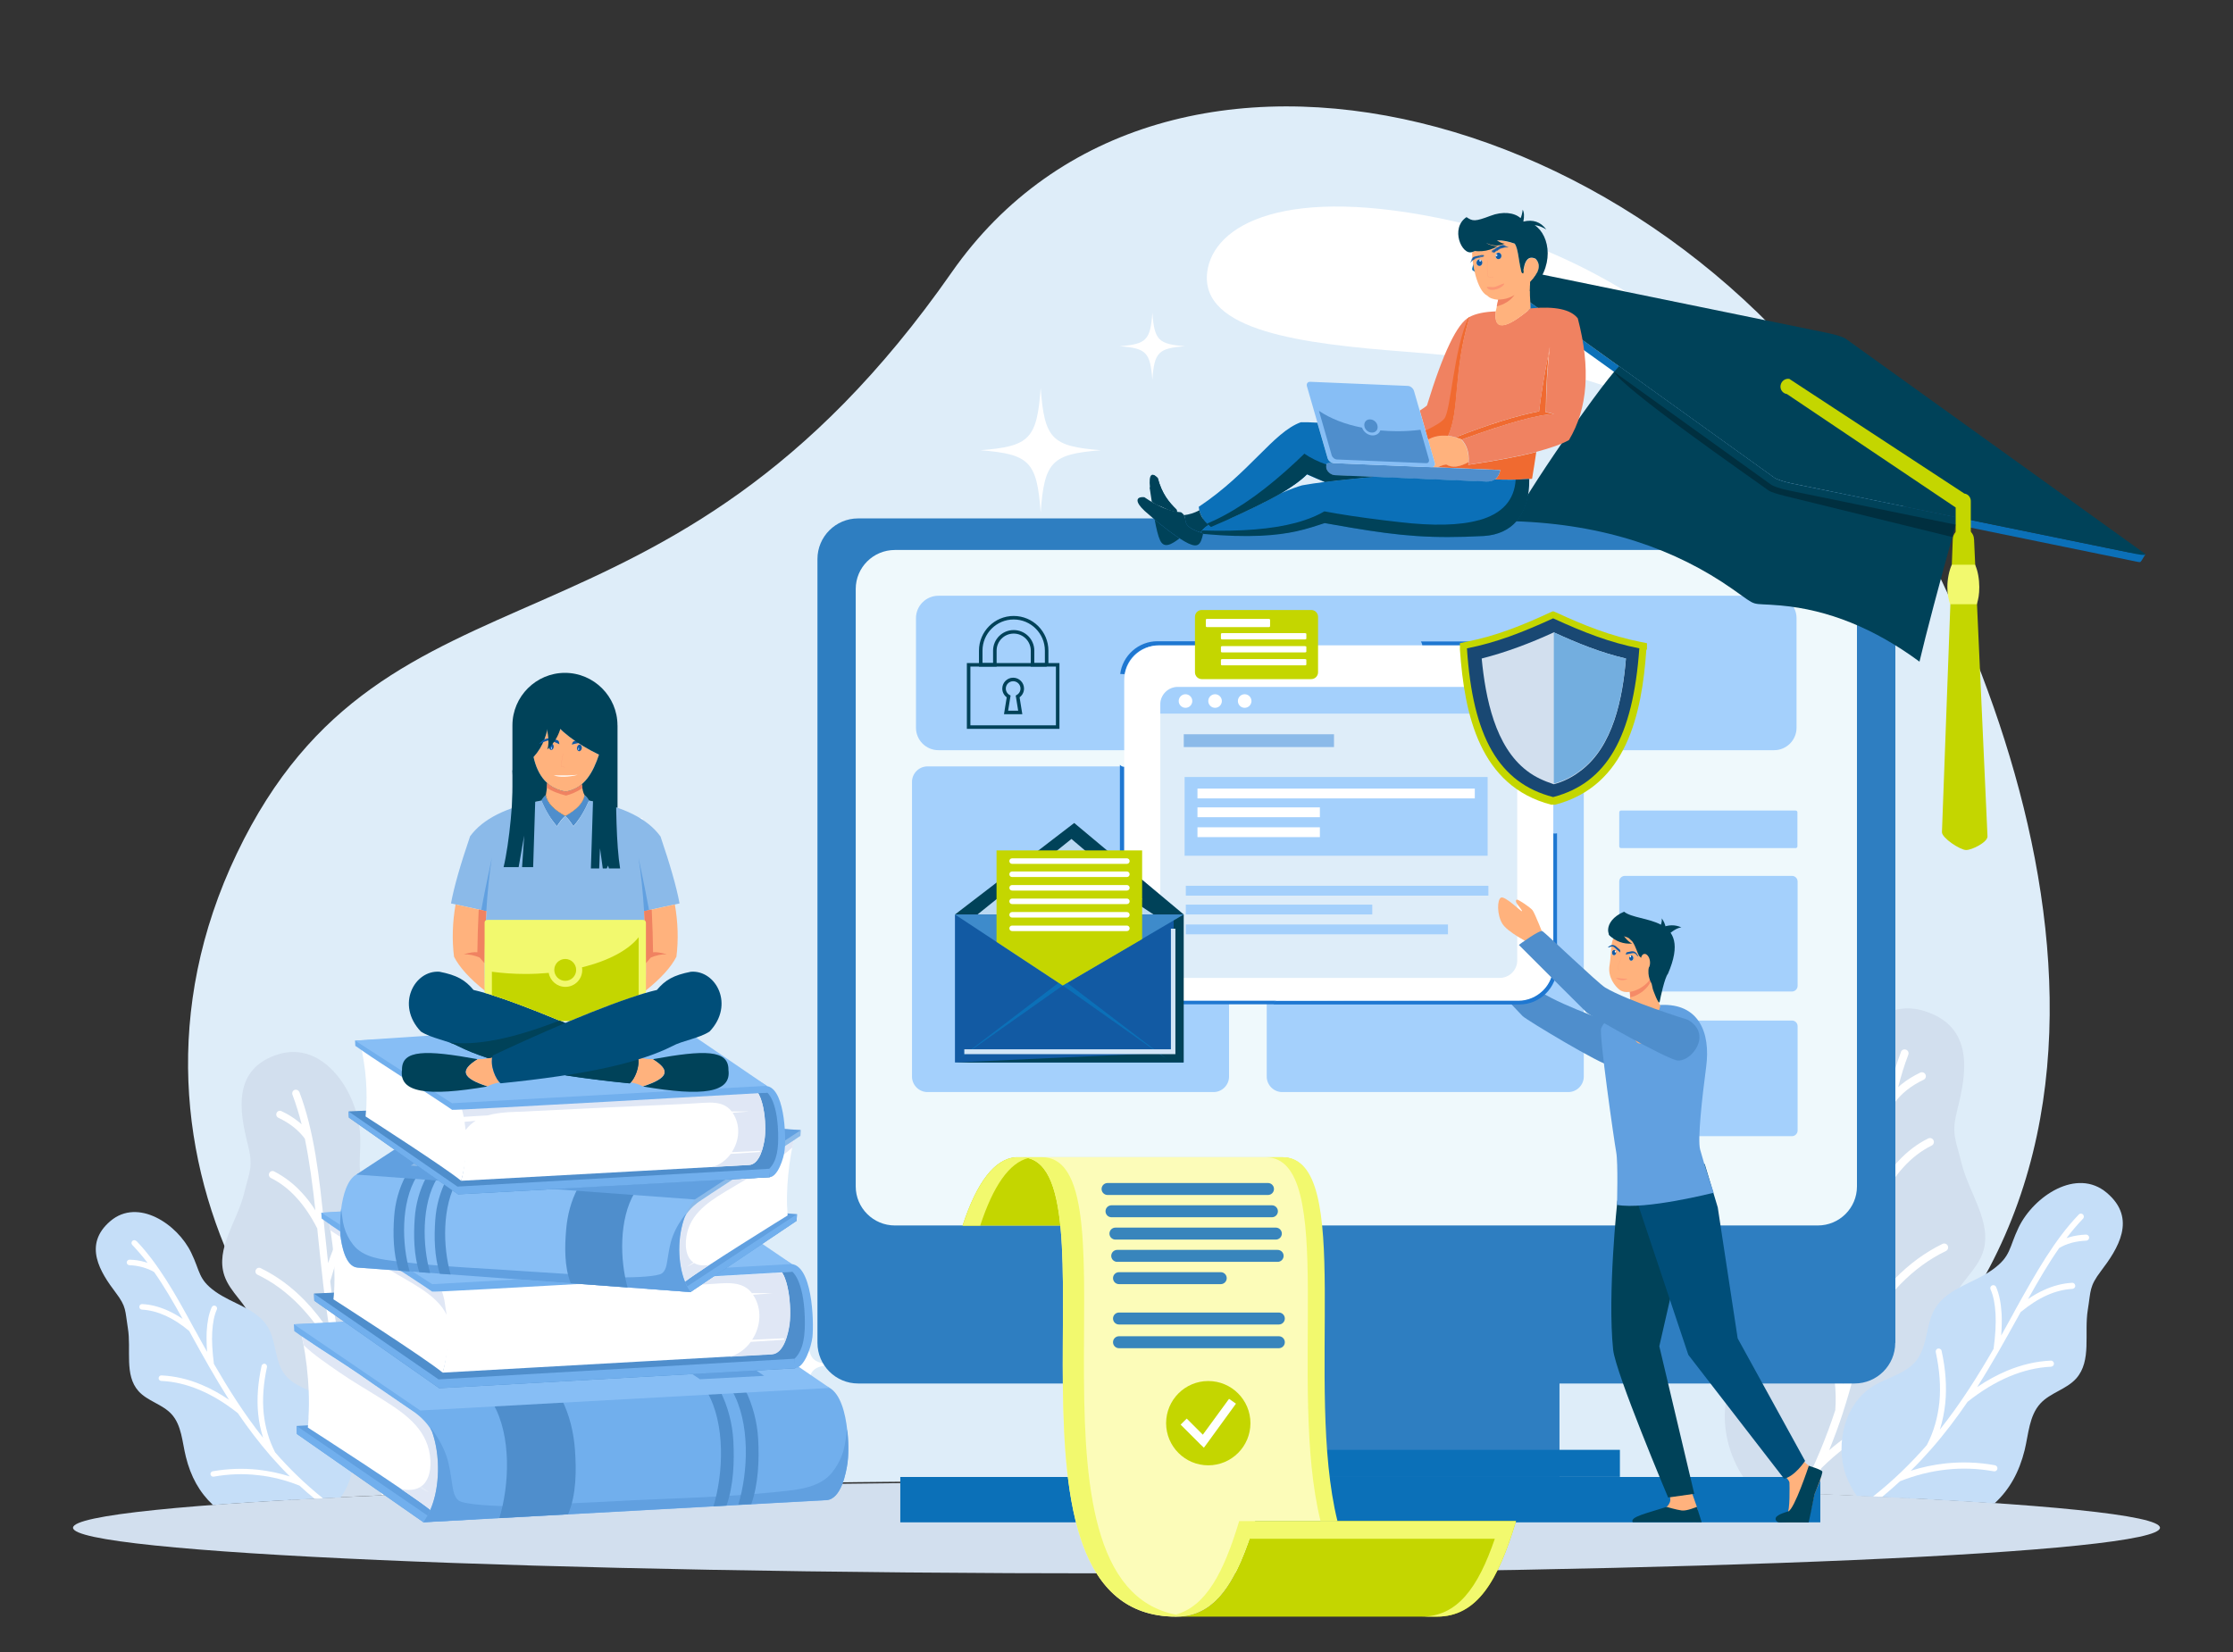 <?xml version="1.0" encoding="UTF-8"?>
<svg xmlns="http://www.w3.org/2000/svg" id="e-learning" viewBox="0 0 500 370">
  <rect x="0" y="0" width="500" height="370" fill="#333333" stroke="none"/>
  <defs>
    <style>
      .cls-1 {
        fill: #dcd19b;
      }

      .cls-1, .cls-2, .cls-3, .cls-4, .cls-5, .cls-6, .cls-7, .cls-8, .cls-9, .cls-10, .cls-11, .cls-12, .cls-13, .cls-14, .cls-15, .cls-16, .cls-17, .cls-18, .cls-19, .cls-20, .cls-21, .cls-22, .cls-23, .cls-24, .cls-25, .cls-26, .cls-27, .cls-28, .cls-29, .cls-30, .cls-31, .cls-32, .cls-33, .cls-34, .cls-35, .cls-36, .cls-37, .cls-38, .cls-39, .cls-40, .cls-41, .cls-42, .cls-43, .cls-44, .cls-45 {
        fill-rule: evenodd;
      }

      .cls-2 {
        fill: #4f8ecc;
      }

      .cls-3 {
        fill: #a5cded;
      }

      .cls-4 {
        fill: #71afed;
      }

      .cls-5 {
        fill: #ffb27d;
      }

      .cls-6 {
        fill: #d2dfee;
      }

      .cls-7, .cls-46 {
        fill: #a4d0fc;
      }

      .cls-8, .cls-47 {
        fill: #fff;
      }

      .cls-9 {
        fill: #87bef5;
      }

      .cls-10 {
        fill: #3885bc;
      }

      .cls-11 {
        fill: #73aedf;
      }

      .cls-12 {
        fill: #1e77d1;
      }

      .cls-48, .cls-13 {
        fill: #2e7ec1;
      }

      .cls-14 {
        fill: #e8e5df;
      }

      .cls-15 {
        fill: #95c5ea;
        stroke: #d2e5f6;
        stroke-width: .78px;
      }

      .cls-15, .cls-49 {
        stroke-miterlimit: 10;
      }

      .cls-16 {
        fill: #deedf9;
      }

      .cls-50, .cls-41 {
        fill: #c4d600;
      }

      .cls-17 {
        fill: #fc9774;
      }

      .cls-51, .cls-22 {
        fill: #0b70b8;
      }

      .cls-18 {
        fill: #f08261;
      }

      .cls-52 {
        stroke-width: .04px;
      }

      .cls-52, .cls-53 {
        stroke-miterlimit: 2.61;
      }

      .cls-52, .cls-53, .cls-54 {
        stroke: #fc9774;
        stroke-linecap: round;
      }

      .cls-52, .cls-53, .cls-54, .cls-49 {
        fill: none;
      }

      .cls-53 {
        stroke-width: .03px;
      }

      .cls-19 {
        fill: #66a3ae;
      }

      .cls-54 {
        stroke-linejoin: round;
        stroke-width: .04px;
      }

      .cls-20 {
        fill: #eff9fc;
      }

      .cls-49 {
        stroke: #004259;
        stroke-width: .79px;
      }

      .cls-21 {
        fill: #bad9f2;
      }

      .cls-23 {
        fill: #61a0e0;
      }

      .cls-24 {
        fill: #d2dfee;
      }

      .cls-25 {
        fill: #004259;
      }

      .cls-26 {
        fill: #b5d7f1;
      }

      .cls-27 {
        fill: #194873;
      }

      .cls-28 {
        fill: #c5def8;
      }

      .cls-29 {
        fill: #3e8bcb;
      }

      .cls-30 {
        fill: #125aa3;
      }

      .cls-31 {
        fill: #bbdbfa;
      }

      .cls-32 {
        fill: #ecebdd;
      }

      .cls-33 {
        fill: #f58b67;
      }

      .cls-34 {
        fill: #dcd094;
      }

      .cls-35 {
        fill: #f06a30;
      }

      .cls-36 {
        fill: #e0e7f5;
      }

      .cls-37 {
        fill: #004e79;
      }

      .cls-38 {
        fill: #d2e5f6;
      }

      .cls-39 {
        fill: #5a919b;
      }

      .cls-40 {
        fill: #8bbae9;
      }

      .cls-42 {
        isolation: isolate;
        opacity: .29;
      }

      .cls-55 {
        fill: #8bbae9;
      }

      .cls-56 {
        fill: #125aa3;
      }

      .cls-43 {
        fill: #f2f96e;
      }

      .cls-44 {
        fill: #a4d0fc;
      }

      .cls-45 {
        fill: #fcfcb9;
      }
    </style>
  </defs>
  <path class="cls-16" d="M251.07,331.63c54.35,0,104.36.83,144.06,2.19,97.12-55.5,63.51-163.73,28.62-224.94C375.22,23.69,260.52-6.95,213.08,61.02c-64.39,92.25-126.51,60.05-160.04,130.12-33.53,70.07,17.4,137.24,54,142.64,39.67-1.33,89.68-2.16,144.03-2.16Z"></path>
  <path class="cls-6" d="M250,331.95c129.02,0,233.65,4.58,233.65,10.22s-104.6,10.22-233.65,10.22-233.65-4.58-233.65-10.22c0-5.64,104.6-10.22,233.65-10.22Z"></path>
  <path class="cls-8" d="M325.32,49.51c58.34,13,95.5,66.67,99.13,92.57,1.51,10.63-1.27-14.24-31.05-36.89-26.61-20.23-47.32-23.99-78.96-26.44-22.36-1.74-45.78-4.49-44.13-17.81,1.33-10.55,17.34-19.82,55-11.43Z"></path>
  <path class="cls-6" d="M99.5,308.38c-2.66-3.34-6.41-6.08-7.5-10.22-1.3-4.87,1.57-9.98.86-14.98-.89-6.29-6.94-10.34-10.22-15.77-3.22-5.32-1.71-7.09-2.01-13.29-.44-9.33-8.09-21.15-18.31-17.99-10.37,3.22-8.68,12.85-6.85,20.12,1.3,5.17.44,5.91-.83,11.08-1.54,6.26-6.44,12.29-4.4,18.37,1.27,3.78,4.96,6.32,6.29,10.07,1.51,4.25-.32,8.86-1.03,13.29-1.48,9.36.65,17.16,7.44,24.9.74.71,1.51,1.33,2.27,1.95,9.54-.53,20.26-1.03,32.05-1.48l.09-.09c6.26-6.79,8.12-18.46,2.16-25.96Z"></path>
  <path class="cls-8" d="M67.01,244.58c-.15-.41-.62-.62-1.06-.47-.41.15-.62.62-.47,1.06.8,2.13,1.48,4.34,2.07,6.65-.24-.21-.47-.41-.74-.62-1.12-.89-2.36-1.68-3.78-2.33-.41-.21-.89-.03-1.09.38s-.03.89.38,1.09c1.3.62,2.45,1.33,3.46,2.13.95.77,1.8,1.62,2.48,2.57,1.03,4.99,1.74,10.37,2.36,16.04-.95-1.48-1.95-2.81-3.04-3.96-1.86-2.04-3.96-3.6-6.2-4.76-.41-.21-.89-.03-1.09.38s-.03.89.35,1.09c2.07,1.03,3.99,2.48,5.73,4.4,1.74,1.89,3.28,4.19,4.67,6.91l.15,1.54c.35,3.37.71,6.85,1.12,10.4v.09c.44,3.69.95,7.47,1.6,11.31-1.77-2.75-3.66-5.14-5.7-7.24-2.98-3.07-6.26-5.46-9.84-7.21-.41-.21-.89-.03-1.09.38s-.03.89.38,1.09c3.4,1.62,6.53,3.93,9.36,6.85,2.84,2.92,5.44,6.5,7.74,10.75,1,5.08,2.3,10.28,3.99,15.51h0v.03h0c.83,2.57,1.77,5.14,2.84,7.74-2.48-2.13-5.11-3.96-7.89-5.52-3.87-2.16-8.03-3.75-12.49-4.79-.44-.09-.89.18-.97.62-.12.44.18.89.62.97,4.31,1,8.33,2.54,12.08,4.61,3.69,2.07,7.12,4.67,10.28,7.77.74,1.62,1.51,3.22,2.33,4.84l1.8-.09c-2.89-5.58-5.17-11.14-6.97-16.63-.3-3.99.18-8,1.42-11.99,1.27-4.05,3.34-8.12,6.23-12.17.27-.35.18-.89-.21-1.15-.35-.27-.89-.18-1.15.21-2.98,4.19-5.14,8.42-6.47,12.61-.74,2.39-1.24,4.79-1.45,7.18-2.45-8.89-3.81-17.55-4.81-25.85.97-3.52,2.04-6.47,3.22-8.92,1.18-2.42,2.45-4.28,3.84-5.58.32-.32.35-.83.03-1.15-.3-.32-.83-.35-1.15-.03-1.54,1.45-2.92,3.49-4.19,6.06-.8,1.62-1.54,3.46-2.22,5.52-.24-2.19-.47-4.34-.68-6.47l-.18-1.65v-.09c-1.09-11.2-2.27-21.44-5.58-30.13Z"></path>
  <path class="cls-28" d="M72.06,312.78c-2.84-1.54-6.26-2.33-8.27-4.9-2.33-3.01-1.86-7.41-3.84-10.69-2.48-4.11-7.89-5.14-11.79-7.95-3.81-2.75-3.28-4.43-5.35-8.68-3.07-6.38-11.9-12.32-18.08-7.09-6.26,5.32-2.24,11.52,1.18,16.04,2.45,3.22,2.07,3.99,2.72,7.95.8,4.81-.86,10.49,2.39,14.12,2.01,2.24,5.35,2.92,7.38,5.14,2.3,2.51,2.39,6.26,3.22,9.57,1.09,4.4,3.01,7.92,6.06,10.78,8.18-.62,17.78-1.18,28.62-1.71.83-1.18,1.51-2.48,1.98-3.84,2.3-6.59.15-15.27-6.23-18.73Z"></path>
  <path class="cls-8" d="M30.53,277.96c-.24-.24-.62-.27-.89-.03-.24.24-.27.62-.03.89,1.18,1.24,2.33,2.57,3.43,4.02-.24-.09-.44-.15-.68-.21-1.03-.3-2.16-.47-3.34-.5-.35,0-.62.27-.65.59,0,.35.27.62.59.65,1.09.03,2.1.21,3.04.47.89.27,1.74.59,2.51,1.06,2.22,3.16,4.28,6.71,6.38,10.49-1.09-.74-2.19-1.36-3.31-1.86-1.92-.86-3.81-1.36-5.73-1.45-.35-.03-.65.24-.65.59-.03.35.24.62.59.65,1.74.09,3.52.56,5.29,1.36s3.54,1.95,5.29,3.43l.56,1.03c1.24,2.24,2.51,4.55,3.87,6.91,0,.03.03.06.03.06,1.42,2.45,2.89,4.93,4.46,7.41-2.04-1.39-4.08-2.51-6.14-3.37-2.98-1.27-6-1.95-8.98-2.1-.35-.03-.62.24-.65.59s.24.62.59.65c2.84.12,5.7.8,8.57,2.01,2.87,1.21,5.7,2.92,8.57,5.2,2.22,3.25,4.64,6.47,7.38,9.63h0c1.36,1.54,2.78,3.07,4.28,4.55-2.36-.74-4.73-1.24-7.15-1.51-3.34-.35-6.73-.24-10.13.35-.32.06-.56.38-.5.71.06.32.38.56.71.5,3.31-.59,6.56-.71,9.78-.35,3.19.32,6.35,1.12,9.45,2.36,1.06,1,2.19,1.98,3.37,2.92l1.86-.09c-4.05-3.25-7.59-6.71-10.69-10.28-1.39-2.69-2.24-5.61-2.57-8.77-.32-3.19-.06-6.65.74-10.34.06-.32-.15-.65-.47-.74-.32-.06-.68.15-.74.47-.83,3.81-1.09,7.38-.77,10.69.18,1.89.56,3.69,1.12,5.44-4.34-5.46-7.86-11.11-11.02-16.57-.35-2.72-.5-5.11-.38-7.15.12-2.04.44-3.72,1.03-5.02.15-.32,0-.68-.32-.83s-.68,0-.83.32c-.65,1.48-1,3.28-1.12,5.46-.06,1.36-.03,2.87.09,4.52-.83-1.45-1.62-2.89-2.39-4.31l-.62-1.09s-.03-.03-.03-.06c-4.05-7.5-7.92-14.3-12.79-19.38Z"></path>
  <path class="cls-6" d="M390.19,305.22c2.89-3.63,7-6.65,8.21-11.14,1.42-5.32-1.71-10.9-.92-16.33.97-6.85,7.56-11.28,11.17-17.22,3.52-5.79,1.86-7.74,2.19-14.5.47-10.19,8.86-23.07,20-19.61,11.31,3.52,9.48,14.03,7.47,21.95-1.42,5.64-.5,6.44.89,12.08,1.65,6.82,7.03,13.41,4.79,20.06-1.39,4.11-5.44,6.88-6.88,10.99-1.65,4.64.35,9.66,1.12,14.53,1.62,10.22-.71,18.73-8.15,27.18-.89.86-1.83,1.65-2.81,2.36-10.28-.53-21.74-1-34.24-1.42-.18-.18-.35-.35-.5-.53-6.85-7.47-8.89-20.2-2.33-28.39Z"></path>
  <path class="cls-8" d="M425.64,235.6c.18-.47.71-.68,1.15-.5.47.18.68.68.5,1.15-.89,2.3-1.62,4.73-2.27,7.24.27-.24.53-.44.8-.68,1.21-.97,2.6-1.83,4.14-2.57.44-.21.97-.03,1.18.41s.03.97-.41,1.18c-1.42.68-2.69,1.45-3.78,2.33-1.03.83-1.95,1.77-2.72,2.81-1.15,5.46-1.89,11.31-2.57,17.52,1.03-1.62,2.13-3.04,3.31-4.34,2.04-2.22,4.31-3.96,6.79-5.17.44-.21.97-.03,1.18.41s.03.97-.41,1.18c-2.27,1.12-4.37,2.72-6.26,4.79-1.89,2.04-3.57,4.58-5.11,7.53l-.18,1.68c-.38,3.69-.77,7.47-1.24,11.34v.12c-.47,4.05-1.03,8.15-1.74,12.35,1.92-2.98,4.02-5.61,6.23-7.92,3.28-3.37,6.85-5.97,10.72-7.86.44-.21.97-.03,1.18.41s.03.97-.41,1.18c-3.69,1.77-7.12,4.28-10.22,7.47s-5.94,7.12-8.45,11.73c-1.09,5.55-2.51,11.2-4.37,16.93h0v.03h0c-.92,2.81-1.95,5.61-3.1,8.45,2.72-2.33,5.58-4.34,8.63-6.03,4.22-2.36,8.77-4.11,13.65-5.23.47-.12.97.18,1.06.68.12.47-.18.97-.68,1.06-4.7,1.09-9.1,2.78-13.17,5.05-4.05,2.24-7.77,5.08-11.22,8.48-.86,1.89-1.74,3.75-2.72,5.64l-1.98-.09c3.25-6.2,5.79-12.41,7.8-18.52.32-4.37-.18-8.71-1.57-13.09-1.39-4.43-3.66-8.86-6.79-13.29-.3-.41-.18-.95.21-1.24.41-.3.95-.18,1.24.21,3.25,4.58,5.61,9.19,7.03,13.76.83,2.6,1.36,5.23,1.6,7.83,2.69-9.69,4.16-19.17,5.26-28.21-1.06-3.84-2.22-7.06-3.52-9.72-1.3-2.63-2.69-4.67-4.19-6.11-.35-.32-.38-.92-.03-1.27.32-.35.92-.38,1.27-.03,1.68,1.6,3.19,3.78,4.58,6.62.86,1.77,1.65,3.78,2.42,6.03.27-2.39.5-4.73.74-7.06l.18-1.8v-.09c1.39-12.14,2.66-23.31,6.29-32.79Z"></path>
  <path class="cls-28" d="M420.11,310.04c3.1-1.68,6.85-2.57,9.01-5.35,2.57-3.28,2.04-8.09,4.19-11.67,2.72-4.49,8.63-5.61,12.88-8.68,4.16-3.01,3.6-4.84,5.82-9.45,3.37-6.97,13-13.44,19.73-7.74,6.85,5.79,2.45,12.58-1.3,17.52-2.66,3.52-2.24,4.34-2.95,8.68-.86,5.26.92,11.43-2.6,15.39-2.19,2.45-5.82,3.19-8.03,5.61-2.51,2.75-2.63,6.82-3.52,10.46-1.21,4.87-3.34,8.77-6.73,11.9-8.92-.62-19.29-1.18-30.84-1.68-1-1.39-1.83-2.92-2.42-4.55-2.57-7.21-.21-16.69,6.76-20.44Z"></path>
  <path class="cls-8" d="M465.45,272.02c.27-.27.68-.27.95-.03.27.27.27.68.03.95-1.3,1.36-2.54,2.81-3.72,4.37.24-.09.5-.18.74-.24,1.12-.32,2.33-.5,3.63-.56.38,0,.68.27.71.65,0,.38-.27.68-.65.71-1.18.06-2.3.21-3.34.5-.97.27-1.89.65-2.72,1.15-2.42,3.46-4.67,7.33-6.97,11.43,1.21-.83,2.39-1.51,3.6-2.04,2.07-.95,4.16-1.48,6.26-1.6.38-.03.68.27.71.65.03.38-.27.68-.65.71-1.92.12-3.84.59-5.79,1.48-1.92.86-3.84,2.13-5.79,3.72l-.62,1.12c-1.36,2.45-2.75,4.96-4.22,7.53,0,.03-.03.06-.03.06-1.54,2.66-3.13,5.38-4.87,8.09,2.22-1.51,4.46-2.72,6.68-3.66,3.28-1.36,6.53-2.13,9.81-2.27.38-.03.68.27.71.65.03.38-.27.68-.65.71-3.1.15-6.23.89-9.33,2.19s-6.23,3.19-9.36,5.67c-2.42,3.54-5.05,7.06-8.06,10.49h0c-1.48,1.68-3.01,3.34-4.67,4.96,2.57-.83,5.17-1.36,7.8-1.65,3.66-.38,7.33-.27,11.05.41.35.06.62.41.56.8-.06.38-.41.62-.8.56-3.6-.65-7.15-.77-10.66-.38-3.49.38-6.91,1.24-10.34,2.6-1.27,1.18-2.6,2.33-3.99,3.49l-2.04-.09c4.58-3.6,8.54-7.5,12.02-11.49,1.54-2.92,2.45-6.14,2.81-9.57.35-3.49.06-7.24-.8-11.25-.09-.35.15-.74.5-.8.35-.09.74.15.8.5.92,4.16,1.18,8.06.83,11.7-.21,2.07-.62,4.05-1.21,5.94,4.73-5.97,8.57-12.11,12.02-18.08.41-2.98.56-5.58.44-7.83-.12-2.22-.47-4.05-1.12-5.49-.15-.35,0-.74.35-.89s.74,0,.89.35c.71,1.6,1.09,3.57,1.24,5.97.09,1.48.03,3.13-.09,4.9.89-1.6,1.74-3.16,2.6-4.7l.65-1.21s.03-.06.03-.06c4.55-8.18,8.74-15.57,14.09-21.12ZM233.02,86.9c-.83,11.49-2.54,13.06-13.47,13.94,10.93.89,12.64,2.48,13.47,13.94.83-11.49,2.54-13.06,13.47-13.94-10.93-.89-12.61-2.45-13.47-13.94h0ZM277.5,117.18c-.44,6.11-1.36,6.97-7.18,7.44,5.85.47,6.73,1.33,7.18,7.44.44-6.11,1.36-6.97,7.18-7.44-5.82-.47-6.73-1.33-7.18-7.44h0ZM258.03,70.01c-.44,6.2-1.36,7.06-7.3,7.53,5.91.47,6.82,1.33,7.3,7.53.44-6.2,1.36-7.06,7.3-7.53-5.94-.47-6.85-1.33-7.3-7.53ZM216.89,275.06c.68,9.3,2.04,10.57,10.9,11.28-8.86.71-10.25,2.01-10.9,11.28-.68-9.3-2.04-10.57-10.9-11.28,8.86-.68,10.22-1.98,10.9-11.28h0ZM180.85,299.61c.35,4.96,1.09,5.64,5.82,6.03-4.73.38-5.46,1.06-5.82,6.03-.35-4.96-1.09-5.64-5.82-6.03,4.73-.38,5.46-1.06,5.82-6.03h0ZM196.65,261.39c.35,5.02,1.12,5.73,5.91,6.11-4.79.38-5.52,1.09-5.91,6.11-.35-5.02-1.12-5.73-5.91-6.11,4.79-.38,5.52-1.09,5.91-6.11ZM358.52,252.14c-.53,7.12-1.57,8.09-8.36,8.65,6.79.56,7.83,1.54,8.36,8.65.53-7.12,1.57-8.09,8.36-8.65-6.79-.53-7.86-1.54-8.36-8.65h0ZM386.11,270.93c-.27,3.81-.83,4.31-4.46,4.61,3.63.3,4.19.83,4.46,4.61.27-3.81.83-4.31,4.46-4.61-3.63-.3-4.19-.8-4.46-4.61h0ZM374.03,241.68c-.27,3.84-.86,4.37-4.52,4.67,3.66.3,4.22.83,4.52,4.67.27-3.84.86-4.37,4.52-4.67-3.69-.3-4.25-.83-4.52-4.67Z"></path>
  <rect class="cls-48" x="258.21" y="297.45" width="90.98" height="33.35"></rect>
  <path class="cls-13" d="M424.37,300.76c0,5.02-4.08,9.1-9.1,9.1h-223.13c-5.02,0-9.1-4.08-9.1-9.1V125.21c0-5.02,4.08-9.1,9.1-9.1h223.16c5.02,0,9.1,4.08,9.1,9.1v175.55h-.03Z"></path>
  <path class="cls-20" d="M415.8,265.73c0,4.84-3.93,8.74-8.77,8.74h-206.65c-4.84,0-8.77-3.93-8.77-8.74v-133.81c0-4.84,3.93-8.74,8.77-8.74h206.65c4.84,0,8.77,3.93,8.77,8.74v133.81Z"></path>
  <rect class="cls-51" x="243.86" y="324.72" width="118.86" height="6.06"></rect>
  <rect class="cls-51" x="201.59" y="330.8" width="206" height="10.16"></rect>
  <path class="cls-7" d="M210.12,133.43h187.13c2.75,0,5.02,2.24,5.02,5.02v24.55c0,2.75-2.24,5.02-5.02,5.02h-187.13c-2.75,0-5.02-2.24-5.02-5.02v-24.55c0-2.78,2.27-5.02,5.02-5.02ZM362.98,181.54h39.08c.24,0,.41.18.41.41v7.59c0,.24-.18.41-.41.41h-39.08c-.24,0-.41-.18-.41-.41v-7.59c0-.24.18-.41.41-.41ZM363.84,196.17h37.4c.71,0,1.27.56,1.27,1.27v23.36c0,.68-.56,1.27-1.27,1.27h-37.4c-.68,0-1.27-.56-1.27-1.27v-23.36c0-.71.56-1.27,1.27-1.27ZM363.84,228.57h37.4c.71,0,1.27.56,1.27,1.27v23.36c0,.68-.56,1.27-1.27,1.27h-37.4c-.68,0-1.27-.56-1.27-1.27v-23.36c0-.71.56-1.27,1.27-1.27Z"></path>
  <path class="cls-22" d="M479.54,125.54l.83-1.36-3.75-.47-75.65-15.48c-1.51-.32-3.19-.86-3.69-1.24l-64.25-46.17-2.72-2.16c-.32-.06-.83,1.68-.62,1.83l66.9,48.06c.5.38,2.19.92,3.69,1.24l77.45,15.86c1.51.3,1.48.41,1.8-.12Z"></path>
  <path class="cls-25" d="M480.22,123.97l-66.88-48.06c-.5-.38-2.19-.92-3.69-1.24l-77.45-15.86c-1.51-.32-2.33-.27-1.83.12l66.9,48.06c.5.38,2.19.92,3.69,1.24l77.45,15.86c1.51.3,2.33.27,1.8-.12Z"></path>
  <path class="cls-25" d="M438.04,115.82c.38.8.32,1.42-.18,1.86-3.87,13.97-6.56,24.16-8.06,30.51-10.07-7.44-20.44-11.64-31.1-12.58-7.33-.65-4.67.59-10.78-3.69-12.55-8.8-28.5-14.53-48.8-15.18-1.92.32,18.61-29.86,23.42-34.71l34.77,24.99c.5.38,2.19.92,3.69,1.24l37.04,7.56Z"></path>
  <path class="cls-41" d="M400.68,84.86c-.95-.15-1.8.47-1.98,1.42s.47,1.83,1.42,1.98l37.78,25.4v7.33l.59,63.3c0,.95.77,1.71,1.71,1.68.95,0,1.71-.77,1.68-1.71l-.59-63.3v-8.74h0c0-.83-.59-1.57-1.45-1.68l-39.17-25.67Z"></path>
  <path class="cls-41" d="M442,120.78c0-1.3-1.09-2.36-2.39-2.36s-2.36,1.09-2.36,2.39l-2.42,65.58c0,1.3,4.08,3.99,5.41,3.99s4.79-1.74,4.79-3.04l-3.01-66.55Z"></path>
  <path class="cls-43" d="M437.04,126.48c-.62,1.3-1,3.31-1,4.99s.27,2.75.62,3.87h5.97c.35-1.12.56-2.19.56-3.87s-.32-3.69-.95-4.99h-5.2Z"></path>
  <path class="cls-42" d="M437.87,117.65c-.12.38-.62,2.24-.74,2.63l-37.43-9.19c-1.51-.38-3.19-.86-3.69-1.24-4.22-3.04-32.7-22.83-34.65-26.61l35.21,25.31c.5.38,2.19.92,3.69,1.24l37.72,7.74s-.06.09-.12.12Z"></path>
  <path class="cls-7" d="M351.17,171.65h-64.07c-1.89,0-3.46,1.57-3.46,3.46v66.02c0,1.89,1.57,3.46,3.46,3.46h64.07c1.89,0,3.46-1.57,3.46-3.46v-66.02c0-1.92-1.57-3.46-3.46-3.46ZM271.74,171.65h-64.07c-1.89,0-3.46,1.57-3.46,3.46v66.02c0,1.89,1.57,3.46,3.46,3.46h64.07c1.89,0,3.46-1.57,3.46-3.46v-66.02c0-1.92-1.57-3.46-3.46-3.46Z"></path>
  <path class="cls-5" d="M332.71,212.65s-1.12-5.49-1.57-6.32-3.01-3.19-3.25-3.13c-.27.06-.38.3-.18.83.21.53,1.18,2.1.92,2.07-.24-.03-3.37-4.4-4.37-4.02s-1.6,3.84-.71,6.11,5.46,5.49,5.67,5.85c1.71,3.07,3.49-1.39,3.49-1.39Z"></path>
  <path class="cls-2" d="M363.07,229.87s-12.88-4.37-17.87-7.59c-1.57-1-11.22-10.72-11.84-11.11-.62-.38-4.93,3.22-4.93,3.22,0,0,11.7,12.38,12.52,13.2.83.83,17.66,10.99,19.7,11.11,2.07.15,4.37-2.16,4.79-4.31.62-3.01-2.36-4.52-2.36-4.52Z"></path>
  <path class="cls-12" d="M340.27,143.66h-22.12c.2.32.32.64.32,1h21.84c4.07,0,7.41,3.35,7.41,7.41v17.06c.32-.2.64-.28,1-.28v-16.78c-.04-4.62-3.83-8.41-8.45-8.41h0ZM347.68,186.63v29.93c0,4.07-3.35,7.41-7.41,7.41l-54.76.2c-.04.28-.18.27-.26.55l-.1.25h55.08c4.62,0,8.41-3.79,8.41-8.41v-29.93c-.28.08-.64.08-.96,0h0ZM285.87,223.93c-.36.24-.6.6-.68,1h-26.02c-4.62,0-8.41-3.79-8.41-8.41v-45.23c.28.28.6.48,1,.52v44.76c0,4.07,3.35,7.41,7.41,7.41h26.7v-.04ZM251.83,151c.52-3.59,3.63-6.38,7.33-6.38h32.24c-.12-.32-.16-.68-.12-1h-32.12c-4.26,0-7.81,3.23-8.33,7.33.28.04.68,0,1,.04Z"></path>
  <path class="cls-5" d="M399.11,330s1.54,1.48,1.57,2.04c.03.56.15,6.41-.5,6.97-.62.56-2.45.95-1.86,1.57.44.47,3.87.35,6.17.24.65-.03,1.51-5.32,1.77-6.11.38-1.12,1.77-3.6,1.42-4.37-.18-.38-1.42-1.27-2.57-2.01-1.21-.77-2.36-2.51-2.36-2.51l-3.63,4.19ZM378.61,333.67l1.36,3.87c.09.62.5,2.13.5,2.69,0,2.1-9.45-1.77-7.33-2.72.21-.09.8-.77.86-1.48.09-1.09-.8-2.48-.8-2.48l5.41.12Z"></path>
  <path class="cls-25" d="M365.58,260.23l-3.43,8.74s-2.24,20.82-.95,33.29c.53,5.23,12.32,33.14,12.32,33.14l5.85-.83-7.83-33.05,2.89-12.64,4.08-24.99-12.94-3.66Z"></path>
  <path class="cls-37" d="M381.71,260.71l2.92,9.72,4.46,29.33,15.09,27.44s-2.27,3.46-4.7,3.99l-21.44-27.74-11.61-34.74.41-7.71,14.86-.3Z"></path>
  <path class="cls-25" d="M405.02,328.29s-3.22,9.75-4.61,10.22c-.38.12-2.42.65-2.78,1.42l-.03.09c-.12.5.32.95.83.95h6.56s.95-4.37,1.3-6.29c0,0,1.95-4.7,1.74-5.11-.21-.44-3.01-1.27-3.01-1.27ZM381.03,340.93l-1.09-3.43s-2.27.97-3.4.8c-1.15-.15-3.37-.8-3.37-.8-4.55,1.48-8.24,2.22-7.59,3.43h15.45Z"></path>
  <path class="cls-23" d="M371.85,225.08c8.51-.41,11.2,6.14,10.19,13.82-.95,7.18-1.95,16.25-1.36,18.55,1.06,3.93,3.04,9.69,3.04,9.69,0,0-15.39,3.9-21.65,2.72,0,0,.27-9.42-.18-11.82s-3.87-26.32-3.37-27.71c.5-1.39,1.86-2.36,4.58-3.52,2.69-1.12,8.74-1.74,8.74-1.74Z"></path>
  <path class="cls-5" d="M369.48,218.91l2.27,6.44s-2.27,8.63-4.67,8.36c-1.98-.24-2.16-7.44-2.16-7.44,0,0,.32-3.96-.32-5.79-.65-1.8,4.87-1.57,4.87-1.57Z"></path>
  <path class="cls-33" d="M364.64,220.5c-.65-1.8,4.87-1.6,4.87-1.6l.18.53c-.09.41-.21.77-.41,1.03-.95,1.48-2.66,2.57-4.25,2.92-.03-1.06-.12-2.16-.38-2.89Z"></path>
  <path class="cls-5" d="M368.6,209.34c.15-.09,2.63,7.33,1.03,9.81-1.6,2.45-5.35,3.9-7.06,2.48-.83-.68-2.66-2.72-2.16-5.49.47-2.81.03-5.49,1.51-7,2.69-2.72,6.68.21,6.68.21Z"></path>
  <path class="cls-25" d="M363.66,204.2c3.22,2.63,15.6.53,9.81,13.91-.71.77-1.71,5.46-1.83,6.2-.18,1.15-1.54-2.75-1.54-2.75l-.27-1.21c-.38-.71-.65-1.48-.71-2.27-.03-.47-.03-1,.09-1.48.32-1.18-1.48-1.62-2.13-2.45-.47-.65-.8-2.24-1.6-3.31l-.83-.77s-1.77-.89-3.22-.27c-1.48.65-2.84-3.4,2.22-5.61Z"></path>
  <path class="cls-5" d="M367.45,215.51c.15.95.74,1.62,1.27,1.51.56-.09.86-.92.71-1.86-.15-.95-.74-1.6-1.27-1.51-.56.09-.89.95-.71,1.86Z"></path>
  <path class="cls-25" d="M372.94,209.87c-1.03-.62-1.36-1.3-.97-2.07,1.6-.71,3.1-.74,4.52-.09-.86.06-2.04.77-3.54,2.16Z"></path>
  <path class="cls-25" d="M370.69,209.58c.83.89,1.57,1.06,2.22.53.38-1.71.09-3.19-.83-4.43.15.86-.32,2.16-1.39,3.9ZM362.25,207.42c-1.45.3-2.1.97-1.98,1.98,1.54,1.48,3.28,2.1,5.2,1.92-.97-.38-2.04-1.68-3.22-3.9Z"></path>
  <path class="cls-30" d="M362.78,213.33c-.44-.35-.8-.74-1.27-1.12-.68-.53-.97.06-1.51-.03.12-.06.12-.09.27-.21.83-.62,1.36-.27,2.07.41.41.38.5.27.44.95Z"></path>
  <g>
    <path class="cls-8" d="M361.48,212.77c-.24-.06-.5.15-.56.47-.06.32.12.65.35.71.24.06.5-.15.56-.47.06-.32-.09-.65-.35-.71Z"></path>
    <path class="cls-30" d="M361.3,213.95c-.24-.06-.41-.38-.35-.71.06-.32.3-.53.56-.47.12.03.21.12.27.21l-.03-.03c-.09-.03-.15.03-.18.15s.03.21.12.24c.09.03.15-.06.18-.15v-.03c.03.09.03.21,0,.32-.06.32-.32.53-.56.47Z"></path>
  </g>
  <path class="cls-30" d="M364.02,213.8c.5-.09.97-.24,1.51-.32.77-.12.86.56,1.36.77-.09-.12-.06-.15-.18-.32-.56-1-1.15-.97-2.01-.74-.47.12-.53-.03-.68.62Z"></path>
  <g>
    <path class="cls-8" d="M365.38,213.98c.27.06.41.38.35.71-.06.32-.3.53-.56.47-.24-.06-.41-.38-.35-.71.06-.32.3-.53.56-.47Z"></path>
    <path class="cls-30" d="M365.17,215.16c.27.06.5-.15.56-.47.06-.32-.12-.65-.35-.71-.12-.03-.21,0-.3.06h.03c.09.03.12.12.12.24-.03.12-.09.18-.18.15-.09-.03-.12-.12-.12-.24v-.03c-.06.09-.09.18-.12.3-.06.32.09.65.35.71Z"></path>
  </g>
  <path class="cls-53" d="M363.07,214.57c-.65,1.33-.95,2.1-.86,2.3.12.24.3.35.47.38"></path>
  <path class="cls-17" d="M361.8,219c.77.62,1.68.71,2.69.24-1.18-.03-2.07-.15-2.69-.24Z"></path>
  <g>
    <polygon class="cls-23" points="105.29 317.21 106.56 340.28 94.8 340.93 66.48 321.17 66.42 319.37 105.29 317.21"></polygon>
    <polygon class="cls-4" points="96.22 339.78 94.8 340.93 66.48 321.17 66.42 319.37 96.22 339.78"></polygon>
    <path class="cls-8" d="M69.08,317.72c-.03.68-.09,1.33-.15,2.01,0,0,23.54,15.12,27.83,18.73,0,0,4.25-6.97.62-19.26,0,0-27.38-18.61-29.8-19.91,0,0,.62,2.6,1.09,6.56.03.21.06.41.06.62.35,3.07.59,6.88.35,10.87,0,.15,0,.27,0,.38Z"></path>
    <path class="cls-36" d="M67.57,299.31h0c.32.21.62.44.92.65,4.11,2.87,8.18,5.26,12.29,8.12,4.46,3.1,7.74,5.26,12.2,8.39.35.24,2.48,1.77,3.72,4.08,1.98,5.41,1.83,12.64-.32,17.63-1.3-1.03-3.72-2.75-6.59-4.7.27.06.56.12.83.15.35.06.68.06.97.06.97,0,1.77-.21,2.42-.59.06.03.09.06.15.09,1.09.62,1.86,1.03,1.86,1.03,0,0-.68-.5-1.74-1.21-.03,0-.03-.03-.06-.03,1.62-1.09,2.27-3.28,2.16-5.82-.35-6.73-5.23-10.25-10.43-13.53-3.19-2.01-6.85-4.11-9.95-6.26-2.63-1.83-5.76-3.93-7.98-6.06-.03-.12-.03-.24-.06-.32-.24-1.09-.38-1.68-.38-1.68Z"></path>
    <path class="cls-36" d="M94.21,332.96s.03.03.06.03c1.06.71,1.74,1.21,1.74,1.21,0,0-.77-.38-1.86-1.03-.06-.03-.09-.06-.15-.09.06-.03.12-.09.21-.12Z"></path>
    <path class="cls-4" d="M65.89,298.13l-.09-1.54,91.81-3.04,28.3,19.29s-89.12,7.89-89.21,7.71c-1.24-2.3-3.4-3.87-3.72-4.11-4.46-3.1-7.74-5.26-12.2-8.39-4.11-2.87-8.18-5.26-12.29-8.12-.89-.59-1.74-1.18-2.6-1.8Z"></path>
    <path class="cls-4" d="M93.33,315.26c5.91,5.26,6.2,19.5,1.42,25.7,0,0,90.03-4.96,90.27-4.96,3.31-.18,4.43-6.08,4.76-8.51.47-3.6.21-17.52-6.17-17.16l-90.27,4.93Z"></path>
    <path class="cls-39" d="M96.34,338.16h0c-.18.44-.38.86-.62,1.27h0c.24-.38.44-.83.62-1.27Z"></path>
    <path class="cls-19" d="M95.72,339.43h0c-.21.38-.44.77-.68,1.09.27-.32.47-.71.68-1.09Z"></path>
    <path class="cls-34" d="M96.69,320.55h0c1.98,5.41,1.83,12.64-.32,17.63h0c2.13-4.99,2.27-12.26.32-17.63Z"></path>
    <path class="cls-39" d="M96.37,319.72h0c.12.27.24.56.32.83h0c-.12-.3-.21-.56-.32-.83Z"></path>
    <path class="cls-23" d="M96.37,319.72c1.51,1.86,2.72,3.96,3.54,6.23.77,2.19,1,4.34,1.36,6.62.18,1.15.41,2.75,1.45,3.52,1.3.92,8.21,1.27,12.82,1.27,1.45,0,2.66-.03,3.4-.09,6.08-.53,12.14-.68,18.52-1.03,12.76-.71,24.13-.8,36.83-2.13,4.14-.44,9.19-.8,12.02-4.31,1.12-1.42,1.98-3.01,2.51-4.76.47-1.6.59-3.28.89-4.9.21,1.77.27,3.49.24,4.9-.03,1-.06,1.83-.15,2.39v.03c-.32,2.42-1.45,8.33-4.76,8.51-.24,0-90.27,4.96-90.27,4.96h0s.03-.06.06-.06c0,0,0-.03.03-.03l.03-.03.03-.03.03-.03.03-.03v-.03s.03-.06.06-.09v-.03s.03-.03.03-.06h0c.24-.35.47-.71.68-1.09.21-.41.41-.83.62-1.27h0c2.16-4.96,2.3-12.23.35-17.6-.15-.27-.24-.56-.35-.83Z"></path>
    <path class="cls-2" d="M163.87,311.37l2.95-.18c1.74,3.46,2.75,7.38,2.95,11.2.24,4.55.06,9.95-1.54,14.47l-2.92.15c2.22-7.24,2.75-18.4-1.45-25.64ZM158.31,311.69l2.95-.15c1.74,3.46,2.75,7.38,2.95,11.2.24,4.55.06,9.98-1.54,14.47l-2.92.15c2.22-7.27,2.75-18.43-1.45-25.67ZM110.37,314.32l15.42-.86c1.74,3.46,2.66,7.33,2.95,11.22.32,4.55.35,10.07-1.54,14.47l-15.39.86c2.24-7.3,2.78-18.46-1.45-25.7Z"></path>
    <polygon class="cls-9" points="65.8 296.6 157.49 291.55 185.78 310.86 94.1 315.91 65.8 296.6"></polygon>
    <polygon class="cls-23" points="137.99 296.15 152.38 295.36 171.1 308.15 156.72 308.91 137.99 296.15"></polygon>
    <path class="cls-4" d="M104.79,287.14c3.19,5.55,2.95,17.31.77,23.36,0,0,72.31-4.05,72.52-4.08,2.01-.12,3.57-4.67,3.84-6.97.35-3.43.03-16.66-5.17-16.36l-71.96,4.05Z"></path>
    <path class="cls-2" d="M177.39,284.81s2.54,1.8,2.81,10.16c.12,4.05-.24,7.33-2.27,9.33-.24.24.09,1.83.12,2.16l-79.7,4.46-27.97-19.61-.06-1.6,107.08-4.9Z"></path>
    <polygon class="cls-4" points="70.32 289.74 98.2 308.94 177.93 304.31 178.04 306.46 98.35 310.92 70.38 291.34 70.32 289.74"></polygon>
    <path class="cls-8" d="M74.81,289.24c-.03.59-.09,1.18-.15,1.77,0,0,20.68,13.26,24.46,16.42,0,0,2.89-8.42.18-18.43,0,0-23.69-14.8-25.82-15.95,0,0,.56,2.27.97,5.76.03.18.03.35.06.56.3,2.69.5,6.03.32,9.54-.03.09-.03.21-.03.32Z"></path>
    <path class="cls-8" d="M100.06,301.97c-.18,2.04-.5,3.93-.95,5.46,0,0,73.46-4.11,73.67-4.14,2.78-.15,3.72-4.87,3.99-6.82.41-2.89.21-13.97-5.14-13.68l-73.67,4.14c.65,1.12,1.15,2.6,1.51,4.22.09.38.18.8.24,1.21.47,2.72.59,5.82.41,8.68,0,.32-.03.62-.06.92Z"></path>
    <path class="cls-32" d="M73.68,274.09h0c.09.38.18.92.27,1.51h0c-.09-.59-.18-1.09-.27-1.51Z"></path>
    <path class="cls-36" d="M73.68,274.09c.21.15.41.3.65.44.44.32,1.06.74,1.83,1.24,0,.18,0,.32.03.47h0v.12h0v.03h0c0,.12.03.24.03.32h0v.03h0c0,.09.03.21.03.32-1.15-.77-2.01-1.33-2.3-1.51-.09-.56-.18-1.06-.27-1.48h0ZM87.3,284.43c.77.06,1.57.12,2.39.18,3.07,2.01,5.76,3.75,7.12,4.7h.15c.27,0,.97-.03,2.01-.06.21.59.38,1.24.53,1.92h0c.06.32.38,2.45.5,3.31-2.22-4.7-8.68-7.47-12.64-10.01-.03,0-.03-.03-.06-.03ZM175.12,284.99c.03.06.09.15.12.21.03.06.06.15.12.21.03.06.06.15.12.21.03.09.06.15.12.24.03.06.06.15.09.24s.06.15.09.24c.06.15.12.3.15.41,1.15,3.4,1.12,8,.89,9.75v.03h0c-.27,1.95-1.21,6.65-3.99,6.82h0c-.06,0-3.72.21-9.42.53,1.89-.5,3.52-1.74,4.7-3.34l7.36-.47c.09,0,.15-.09.15-.18s-.06-.15-.15-.15h0l-7.06.32c1.92-2.89,2.33-6.88.21-10.07,1.09-.09,2.01-.15,2.72-.21,1-.09,1.57-.15,1.57-.15h-4.55c-1.42-1.86-3.43-2.24-5.58-2.24-1.12,0-2.3.12-3.49.18-.68.06-1.39.09-2.07.12l2.72-1.8c6.76-.41,12.26-.71,15.21-.89Z"></path>
    <path class="cls-4" d="M72.03,272.94l-.09-1.33,80.58-3.66,24.75,15.15.09,1.74s-80.29,4.67-80.58,4.46c-3.9-2.72-18.9-12.26-22.51-14.77-.71-.53-1.48-1.06-2.24-1.6Z"></path>
    <polygon class="cls-9" points="71.97 271.61 152.43 266.17 177.31 283.1 96.78 287.62 71.97 271.61"></polygon>
    <polygon class="cls-14" points="94.51 271.28 143.37 268.53 149.21 272.67 101.1 275.36 94.51 271.28"></polygon>
    <polygon class="cls-23" points="146.29 269.57 144.9 288.65 154.62 289.39 178.37 273.44 178.46 271.93 146.29 269.57"></polygon>
    <polygon class="cls-4" points="153.47 288.38 154.62 289.39 178.37 273.44 178.46 271.93 153.47 288.38"></polygon>
    <path class="cls-8" d="M176.27,270.54c.03.56.06,1.12.09,1.68,0,0-19.7,12.17-23.31,15.09,0,0-3.43-5.82-.24-15.95,0,0,22.95-14.98,24.96-16.04,0,0-.56,2.13-1,5.41-.03.18-.06.35-.06.53-.32,2.54-.59,5.67-.47,8.98.03.09.03.21.03.3Z"></path>
    <path class="cls-36" d="M177.81,255.33s-.03.09-.06.21c-.06.27-.18.74-.32,1.45-.59.53-1.21,1.06-1.89,1.57.09-.35.12-.68.15-.97.03-.24.06-.53.06-.86.41-.27.86-.56,1.27-.83.27-.21.53-.38.8-.56h0ZM167.41,263.93c-1.68,1-3.43,1.98-4.99,2.95-4.34,2.63-8.45,5.49-8.83,11.05-.15,2.1.35,3.93,1.68,4.84,0,0-.03.03-.06.03-.89.56-1.48.97-1.48.97,0,0,.62-.32,1.57-.83.03-.03.09-.06.12-.06.56.35,1.27.53,2.1.53.24,0,.47,0,.71-.03.24-.03.44-.06.68-.12-2.42,1.57-4.43,2.95-5.52,3.78-1.71-4.16-1.71-10.16,0-14.59,1.06-1.89,2.87-3.13,3.16-3.34,2.84-1.89,5.08-3.34,7.62-5.02,1.18-.06,2.27-.12,3.25-.18Z"></path>
    <path class="cls-40" d="M179.23,254.39l.09-1.27-75.94-3.93-23.72,15.54s73.64,7.89,73.73,7.74c1.06-1.89,2.87-3.13,3.16-3.34,3.72-2.51,6.47-4.22,10.22-6.73,3.43-2.3,6.85-4.22,10.28-6.53.71-.5,1.45-1,2.19-1.48Z"></path>
    <path class="cls-9" d="M156.24,268.15c-4.96,4.25-5.44,16.04-1.57,21.24,0,0-74.44-5.46-74.64-5.49-2.72-.21-3.57-5.11-3.81-7.12-.35-2.98.09-14.5,5.38-14.12l74.64,5.49Z"></path>
    <path class="cls-34" d="M153.38,272.46c-1.71,4.43-1.71,10.43,0,14.59h0c-1.71-4.16-1.71-10.16,0-14.59h0Z"></path>
    <path class="cls-1" d="M76.2,276.24h0ZM76.2,276.27h0ZM76.2,276.3s0,.03,0,0t0,0h0ZM76.2,276.36v.03-.03h0ZM76.2,276.39c0,.12.03.24.03.32,0-.09-.03-.21-.03-.32h0ZM76.22,276.75v.03-.03Z"></path>
    <path class="cls-23" d="M76.4,270.72c.21,1.36.27,2.75.65,4.08.41,1.45,1.09,2.78,2.01,3.96,2.27,2.95,6.47,3.34,9.9,3.75,10.49,1.3,19.91,1.57,30.45,2.33,5.29.38,10.28.59,15.33,1.12.83.09,2.48.15,4.31.15,3.66,0,8.15-.24,9.13-.89.89-.59,1.09-1.92,1.24-2.87.32-1.89.53-3.66,1.21-5.46.71-1.86,1.74-3.57,3.01-5.11-.09.24-.18.44-.27.68-1.71,4.43-1.68,10.43,0,14.59h0c.15.35.32.71.5,1.06.18.32.35.62.56.92h0s.03.03.03.06h0s.06.06.06.09h0l.03.03s0,.03.03.03c0,0,0,.03.03.03,0,0,0,.03.03.03,0,0,0,.03.03.03,0,.03.03.03.03.06h0s-74.44-5.46-74.64-5.49c-2.72-.21-3.57-5.11-3.81-7.12h0v-.03h0c0-.09-.03-.21-.03-.32h0v-.03h0v-.12h0c-.12-1.3-.09-3.4.18-5.55Z"></path>
    <path class="cls-2" d="M93.3,263.51l-2.45-.18c-1.51,2.84-2.39,6.06-2.6,9.25-.27,3.75-.21,8.24,1.06,12.02l2.42.18c-1.74-6.08-2.04-15.33,1.57-21.27ZM97.91,263.84l-2.45-.18c-1.51,2.84-2.39,6.06-2.6,9.25-.27,3.75-.21,8.24,1.03,12.02l2.42.18c-1.71-6.08-2.01-15.33,1.6-21.27ZM102.51,264.19l-2.45-.18c-1.51,2.84-2.39,6.06-2.6,9.25-.27,3.75-.21,8.24,1.03,12.02l2.42.18c-1.74-6.08-2.01-15.36,1.6-21.27ZM142.13,267.09l-12.76-.95c-1.51,2.84-2.33,6.03-2.6,9.25-.32,3.75-.44,8.33,1.03,12.02l12.73.95c-1.71-6.08-1.98-15.33,1.6-21.27Z"></path>
    <polygon class="cls-23" points="179.31 253.12 103.49 247.53 79.77 263.07 155.59 268.65 179.31 253.12"></polygon>
    <polygon class="cls-40" points="119.56 251.64 107.68 250.78 91.97 261.06 103.87 261.95 119.56 251.64"></polygon>
    <path class="cls-4" d="M108.21,246.71c2.78,4.87,2.57,15.15.65,20.44,0,0,63.3-3.49,63.48-3.49,1.77-.09,3.13-4.08,3.37-6.11.32-3.01.03-14.56-4.52-14.33l-62.98,3.49Z"></path>
    <path class="cls-2" d="M171.78,244.7s2.22,1.6,2.45,8.89c.12,3.54-.21,6.41-1.98,8.18-.21.21.09,1.6.12,1.89l-69.77,3.84-24.46-17.19-.06-1.39,93.7-4.22Z"></path>
    <polygon class="cls-4" points="78.03 248.92 102.43 265.76 172.23 261.77 172.34 263.66 102.57 267.5 78.12 250.31 78.03 248.92"></polygon>
    <path class="cls-8" d="M81.98,248.48c-.03.5-.06,1.03-.12,1.57,0,0,18.11,11.64,21.39,14.41,0,0,2.54-7.36.18-16.13,0,0-20.74-12.97-22.6-13.97,0,0,.47,1.98.86,5.02.03.15.03.32.06.47.27,2.36.44,5.29.27,8.36-.03.09-.03.18-.03.27Z"></path>
    <path class="cls-8" d="M104.08,259.67c-.15,1.77-.44,3.46-.83,4.79,0,0,64.31-3.54,64.48-3.54,2.42-.15,3.25-4.25,3.49-5.97.35-2.51.18-12.23-4.49-11.96l-64.48,3.54c.56,1,1,2.27,1.33,3.69.09.35.15.71.21,1.06.41,2.39.5,5.08.35,7.59-.03.27-.03.53-.06.8Z"></path>
    <path class="cls-32" d="M166.91,242.95h.06-.24l-64.48,3.54h0l44.72-2.45,19.76-1.09h.18ZM168.3,243.28h0s.06.03.09.06c-.03,0-.06-.03-.09-.06Z"></path>
    <path class="cls-36" d="M166.91,242.95h.32c.09,0,.18.03.27.03l.12.03c.09.03.15.03.24.06l.12.03c.09.03.18.09.27.12l.06.03s.06.03.09.06c.06.03.15.09.21.15l.09.09c.06.06.12.09.18.15l.12.09.15.15.09.12c.06.06.12.12.15.21l.09.12c.06.09.15.21.21.3l.09.15c.03.06.09.12.12.21l.09.18.09.18c.03.06.06.12.09.21.03.06.06.12.09.21.03.06.06.15.09.21.03.12.09.24.12.38.32.95.53,2.01.68,3.04.3,2.24.24,4.46.09,5.49h0c-.24,1.68-1.06,5.82-3.49,5.97h-.18c-.77.03-3.75.21-8.06.44,1.65-.44,3.07-1.51,4.11-2.92l6.44-.41c.09,0,.12-.06.12-.15,0-.06-.06-.12-.15-.12h0l-6.17.3c1.68-2.54,2.07-6,.18-8.83.95-.06,1.77-.15,2.39-.18.86-.09,1.36-.12,1.36-.12h-3.96c-1.24-1.62-3.01-1.98-4.9-1.98-1,0-2.01.09-3.04.15-4.11.27-8.21.38-12.32.59-2.33.12-4.7.24-7.03.32-5.85.3-11.7.56-17.58.86-1.12.06-2.22.15-3.34.15-2.69.06-4.76.32-6.44.8-.97.06-1.86.12-2.66.15-1.12.06-2.04.12-2.69.18-.12-.62-.27-1.24-.44-1.86,0,0-.15-.09-.44-.3-.21-.56-.44-1.06-.71-1.54l64.48-3.54c.12.09.18.09.24.09h0ZM106.5,251.02c-1,.09-1.86.18-2.48.24.09.62.18,1.24.24,1.83.62-.83,1.36-1.51,2.24-2.07Z"></path>
    <path class="cls-4" d="M79.56,234.24l-.06-1.18,70.54-3.16,21.65,13.29.09,1.54s-70.27,4.02-70.54,3.84c-3.43-2.39-16.51-10.72-19.67-12.94-.68-.47-1.33-.95-2.01-1.39Z"></path>
    <polygon class="cls-9" points="79.5 233.06 149.95 228.36 171.69 243.19 101.21 247.09 79.5 233.06"></polygon>
  </g>
  <g>
    <path class="cls-8" d="M331.73,100.16c-.15,0-.27-.06-.38-.15-.27-.21-.3-.62-.09-.89,3.01-3.6,4.67-8.18,4.67-12.88,0-2.24-.35-4.46-1.09-6.56-.12-.32.06-.68.38-.8.32-.12.68.06.8.38.77,2.24,1.15,4.58,1.15,6.97,0,4.99-1.74,9.84-4.93,13.68-.15.15-.32.24-.5.24Z"></path>
    <path class="cls-35" d="M344.61,92.13c-4.96.95-11.22,2.89-18.73,5.82.5.15.97.3,1.45.5,10.37-3.75,17.22-5.64,20.59-5.67-.59-.21-1.18-.35-1.8-.41.06-5.52.32-10.4.86-14.65-1.27,6.59-2.04,11.4-2.36,14.41Z"></path>
    <path class="cls-5" d="M325.88,97.95c-2.3-.68-4.34-.53-6.14.47l1.51,5.2c.18.59-.18,1.06-.74,1.03l1.39.06c.62-.35,1.27-.56,1.92-.65,1.27.8,2.92.62,4.99-.53.15-2.07-.38-3.75-1.57-5.02.03,0,.06-.03.09-.03-.44-.24-.95-.38-1.45-.53Z"></path>
    <path class="cls-35" d="M343.05,107.25c.32-1.86.62-3.87.95-6.03-3.9,1.03-8.98,1.98-15.24,2.89.03-.21.06-.41.06-.62-2.07,1.15-3.72,1.33-4.99.53-.65.09-1.3.32-1.92.65l14.03.59c-.18.95-.59,1.68-1.21,2.1,2.92.15,5.73.09,8.33-.12Z"></path>
    <path class="cls-18" d="M319.77,98.42c1.33-.74,2.81-1,4.46-.83,2.69-5.79,1.03-14.03,4.79-26.58-2.72,1.36-5.88,7.98-9.51,19.82-.38.32-.92.71-1.6,1.12l1.86,6.47Z"></path>
    <path class="cls-18" d="M329.02,71.01c-3.78,12.55-2.13,20.8-4.79,26.58.53.06,1.09.18,1.68.35,7.5-2.92,13.74-4.87,18.73-5.82.32-3.04,1.09-7.86,2.39-14.44-.53,4.25-.8,9.13-.86,14.65.59.06,1.18.21,1.8.41-3.37.03-10.25,1.92-20.59,5.67l-.09.03c1.18,1.3,1.71,2.95,1.57,5.02,0,.21-.03.41-.06.62,6.26-.92,11.34-1.89,15.24-2.89,3.22-.86,5.64-1.71,7.27-2.63,4.22-7.03,4.9-16.13,1.98-27.26-1.57-2.01-5.08-2.75-10.55-2.24-5.7,4.79-8.3,5.02-7.8.68-2.54.09-4.52.5-5.94,1.27Z"></path>
    <path class="cls-35" d="M328.84,71.1c-3.37,7-3.96,21.18-5.49,22.72-.59.71-1.98,1.57-4.14,2.6l.03.15.53,1.86c1.33-.74,2.81-1,4.46-.83,2.69-5.79,1.03-14.03,4.79-26.58l-.18.09Z"></path>
    <path class="cls-2" d="M298.95,106.46l33.85,1.42c1.74.06,2.84-.89,3.13-2.6l-38.1-1.6h-.12c-.35,0-.92.15-.74,1.18.15.86,1.03,1.57,1.98,1.6Z"></path>
    <path class="cls-9" d="M293.39,85.51l21.86.92c.59.03,1.18.53,1.36,1.12l4.64,16.07c.18.59-.18,1.06-.74,1.03l-21.86-.92c-.59-.03-1.18-.53-1.36-1.12l-4.64-16.07c-.18-.59.15-1.06.74-1.03Z"></path>
    <path class="cls-2" d="M295.34,92.04l2.84,9.9c.15.5.65.95,1.18.97l19.97.83c.5.03.74-.38.62-.86l-1.89-6.62c-1.65.21-3.37.32-5.11.32-1.33,0-2.63-.06-3.87-.18-.24.68-.89,1.12-1.71,1.12-1.03,0-2.04-.74-2.39-1.74-3.84-.74-7.15-2.07-9.63-3.75Z"></path>
    <path class="cls-22" d="M288.78,109.26c1.68-1.09,2.95-2.1,3.87-3.01,1.42.65,2.78,1.21,4.05,1.74,3.1-.41,6.73-.8,10.9-1.15l-8.68-.35c-.92-.03-1.8-.77-1.98-1.6-.18-1.03.35-1.18.74-1.18h.12l.83.03c-.59-.03-1.18-.53-1.36-1.12l-2.3-7.95c-1.39-.09-2.63-.12-3.72-.09-6.14,2.22-11.43,11.34-22.83,18.93.18,1.98,1.18,3.25,2.69,4.52,6-2.57,12.02-5.41,15.54-7.47.8-.44,1.51-.86,2.16-1.3Z"></path>
    <path class="cls-25" d="M256.23,114.37c4.55,4.02,7.92,6.41,9.9,7.36,2.16,1,2.75.24,3.28-2.27-6-1.89-2.72-3.22-4.96-4.73-2.39-.15-5.14-1.27-8.21-3.37-1.92-.18-2.16,1,0,3.01Z"></path>
    <path class="cls-25" d="M257.41,109.14c.21,1.39.32,2.07.5,3.28h0l.09.06.06.03.06.03.09.06h0l.09.06.03.03.06.03.09.06h0l.09.06.03.03.24.12.03.03.06.03.06.03h.03l.09.06h.03l.06.03.06.03h.03l.09.06h.03l.06.03.06.03h.03l.09.03h.03l.06.03.06.03h.03l.09.03h0l.09.03.06.03.12.06h0l.12.06.03.03.09.03h0l.09.03.06.03.03.03.09.03h0l.09.03.03.03.06.03.09.03h0l.09.03h.03l.06.03.09.03h0l.09.03h.03l.06.03.06.03h0l.09.03h.03l.06.03.09.03.09.03h.03l.06.03.06.03h.03l.09.03h.03l.06.03.06.03h.03l.09.03h0l.06.03h.09l.09.03.18.03.09.03h0l.09.03h.06l.09.03h0l.09.03.09.03h.24c0-.15-.06-.3-.09-.5-1.71-1.68-3.25-3.49-4.22-7.09-1.36-1.36-2.04-.8-1.74,2.13h0ZM258.54,116.35c.35,1.92.77,3.72,1.21,4.64.89,1.95,2.57.95,4.37-.41-1.51-.97-3.37-2.36-5.58-4.22Z"></path>
    <path class="cls-25" d="M261.17,114.02l.06.03h0l.09.03h.03l.06.03.06.03h0l.09.03h.03l.06.03.09.03.09.03h.03l.06.03.06.03h.03l.09.03h.03l.06.03.06.03h.03l.09.03h0l.06.03h.09l.09.03.15.03.09.03h0l.09.03h.09l.09.03h0l.09.03.09.03h.24c0-.15-.06-.3-.09-.5-1.71-1.68-3.25-3.49-4.22-7.09-.35-.35-.65-.59-.92-.68.18,2.92,1.15,5.46,2.89,7.62Z"></path>
    <path class="cls-25" d="M268.82,119.25c.53-.74,1.12-1.27,1.8-1.65-1.03-.95-1.77-1.95-2.07-3.31-1.18.62-2.33.97-3.46,1.09.8,1.21-.68,2.36,3.72,3.87Z"></path>
    <path class="cls-22" d="M332.18,120.04c7.3-.47,10.28-5.94,10.13-12.76-2.42.18-4.96.21-7.62.09-.5.35-1.15.5-1.92.47l-25.17-1.06c-4.16.38-7.8.77-10.9,1.15-1.92.24-3.63.5-5.14.77-1.06.3-2.69.89-4.84,1.8l-.06.03c-3.54,2.07-9.54,4.9-15.54,7.47-.18-.15-.35-.3-.5-.44-.65.38-1.24.92-1.8,1.65.18.06.38.12.59.21,0,.03-.03.09-.03.12,17.04,1.54,22.66-1.03,27.21-2.42,14.8,2.69,21.92,3.66,35.59,2.92Z"></path>
    <path class="cls-5" d="M340.59,60.52c-.56-2.3-.65-4.93-1.42-5.94-6.14-2.16-6.85,1.24-9.54,1.89-.09,2.24,1.06,8.68,3.4,9.75.5.53,1.3.83,2.45.92-.12.47-.44,2.22-.59,2.66h0c-.47,4.34,2.13,4.11,7.8-.68h.03c-.03-1.54-.18-2.69-.15-3.84.03-.8.06-1.48.09-2.1,2.04-2.13,2.45-3.84,1.21-5.17-1.62-.77-2.54.32-2.81,3.25-.47-.24-.15-.06-.47-.74Z"></path>
    <path class="cls-25" d="M329.61,56.45c2.72-.65,3.4-4.05,9.54-1.89.77,1,.86,3.63,1.42,5.94.32.68,0,.53.47.71.27-2.92,1.18-4.02,2.81-3.25,1.24,1.33.83,3.04-1.21,5.17-.06.62-.09,1.3-.09,2.1,5.73-5.29,4.58-12.47,1.09-14.8.86.09,1.71.41,2.6.97-1.27-1.71-2.98-2.3-5.14-1.77.24-1.21.18-2.1-.15-2.66-.09.83-.27,1.45-.47,1.89-1.39-1.27-4.05-1.57-6.73-.53-3.52,1.33-3.99,1.24-5.38.3-3.72,2.48-1.06,8.6,1.24,7.83Z"></path>
    <path class="cls-18" d="M339.09,66.08c-1.03.65-2.22,1-3.63,1.03-.06.27-.18.92-.32,1.51,1.77-.47,3.1-1.3,3.96-2.54Z"></path>
    <path class="cls-25" d="M297.03,104.06c-1.92-.68-3.57-1.48-4.96-2.45-.65.62-1.3,1.24-1.92,1.83-6.26,5.85-12.32,10.31-18.14,13.06-.59.27-1.15.53-1.71.77.12.12.24.21.35.32l.5.44c1.18-.5,2.36-1.03,3.54-1.54,4.73-2.13,9.19-4.28,12.02-5.94.03,0,.06-.03.06-.03.74-.44,1.42-.86,2.04-1.27.47-.32.92-.62,1.33-.92,1.03-.74,1.89-1.45,2.54-2.13,1.42.65,2.78,1.21,4.05,1.74,1.74-.24,3.66-.44,5.76-.65,1.62-.18,3.34-.32,5.14-.5l-5.14-.21-3.54-.15c-.92-.03-1.8-.77-1.98-1.6-.06-.38-.03-.62.06-.8ZM331.14,116.5c-4.25,1.18-10.16,1.33-17.75.44-1.3-.15-2.54-.3-3.75-.44-2.6-.32-4.99-.65-7.15-.97-2.19-.32-4.14-.68-5.94-1-1.3.77-2.78,1.42-4.46,1.98-.62.21-1.27.41-1.95.59-5.32,1.42-12.32,1.98-20.94,1.71-.12.15-.24.3-.35.44.18.06.38.12.59.21l-.03.12c10.37.95,16.51.35,20.77-.56,2.72-.59,4.67-1.3,6.44-1.86,2.1.38,4.08.71,5.91,1.03,11.08,1.86,17.99,2.48,29.72,1.86,3.28-.21,5.67-1.42,7.33-3.31,2.04-2.33,2.89-5.67,2.84-9.45-.32.03-.65.06-1,.06-.68.03-1.36.06-2.04.09-.3,4.61-3.01,7.62-8.21,9.07Z"></path>
    <path class="cls-2" d="M306.74,93.93c.83,0,1.6.65,1.71,1.48.15.83-.41,1.48-1.24,1.48s-1.6-.65-1.71-1.48c-.12-.83.41-1.48,1.24-1.48Z"></path>
    <path class="cls-25" d="M329.22,52.16c-1.6,1.18-2.01,2.36-1.3,3.54,2.72.92,5.2.74,7.44-.56-1.45.06-3.49-.92-6.14-2.98Z"></path>
    <path class="cls-25" d="M333.83,52.7c-.89.56-1.18,1.15-.86,1.8,1.39.62,2.69.65,3.93.06-.77-.03-1.77-.65-3.07-1.86Z"></path>
    <g>
      <path class="cls-31" d="M335.25,56.65c.32-.18.71,0,.86.35s0,.8-.32.97-.71,0-.86-.35c-.15-.35,0-.8.32-.97Z"></path>
      <path class="cls-30" d="M335.81,57.98c.32-.18.47-.59.32-.97-.15-.35-.53-.53-.86-.35-.15.06-.24.18-.3.32l.03-.03c.12-.06.24,0,.27.12.06.12,0,.27-.09.32-.12.06-.24,0-.27-.12v-.03c0,.12,0,.27.06.38.12.38.5.53.83.35ZM334.45,56.48s-.03.03-.03.06c0-.06.03-.18.06-.24-.03.03-.03.06-.06.09,0,.03-.03.09-.03.15-.03-.06,0-.09-.03-.12v.15q-.03-.15-.03-.3c-.03.06-.03.21-.03.27-.03-.03-.03-.06-.06-.12,0,.06,0,.09.03.12l-.06-.03s.03.03.03.06c-.09-.03-.24-.18-.27-.27.03.03.06.09.09.12-.03-.06-.06-.12-.09-.21.03.03.06.12.09.15.03.06.06.09.09.12-.06-.12-.12-.18-.12-.32v.03c.03.06.03.12.06.18-.03-.12-.06-.21,0-.32v.15c.03-.06,0-.15.09-.21-.03.06-.03.09-.06.15,0,.06-.03.15,0,.18-.03-.21.06-.35.15-.41-.03.03-.09.15-.09.21h0c.03.06,0-.06,0,0-.03.03-.03.09-.03.12v.18h0c0-.15,0-.24.06-.32.03-.06.12-.18.18-.21h0l-.03.06c-.12.12-.21.27-.18.44v-.03h0c0-.06.03-.12.06-.18.03-.06.06-.12.09-.18.06-.06.21-.21.3-.24-.03,0-.18.15-.21.15-.06.06-.12.12-.15.21.03-.03.06-.06.06-.09.15-.15.38-.38.56-.44-.09.06-.24.18-.3.27l.06-.03s-.03.03-.03.06t-.03.06c-.06.09-.18.24-.18.35.03-.03.03-.06.06-.12.03-.03.03-.06.06-.12s.09-.15.15-.21c.12-.12.21-.24.35-.32t-.06.06c.12-.06.27-.24.56-.35-.06.06-.15.09-.24.15l-.06.06s.15-.09.21-.12c.24-.15.38-.27.65-.35.18-.06.35-.12.53-.12.12,0,.27.03.38.09.03.03.06.03.09.06-.09,0-.3-.12-.47-.09.3.06.53.12.77.27-.06,0-.15-.06-.21-.09s-.15-.06-.21-.06c-.12-.03-.32-.09-.47-.06.03.03.15.03.18.03.35.09.71.18,1.03.32.03.03.12.06.15.09-.03,0-.18-.06-.21-.06-.24-.06-.47-.15-.71-.12.09.03.56.06.74.15l-.44-.06c-.12,0-.35-.03-.47,0,.15-.03.77.03.92.12-.06,0-.18-.03-.24-.03h-.24c-.18,0-.35,0-.53.06-.24.06-.44.15-.62.24-.06.03-.15.09-.18.09.03-.03.12-.09.18-.12l.35-.18c.06-.03.15-.06.18-.06-.15.03-.27.09-.41.12h0c-.09.03-.21.12-.3.15-.09.06-.24.21-.24.21.03-.03.03-.06.03-.06l-.18.15.24-.21c-.06.03-.12.09-.15.12-.06.03-.18.12-.21.18-.06.06-.18.12-.24.15.03-.03.09-.09.12-.12l.12-.12s.03-.03.06-.06c.06-.06.12-.12.18-.18.12-.09.41-.35.56-.35-.18,0-.47.27-.59.35l-.24.24s-.03.03-.06.06c-.06.06-.12.12-.18.18v-.03h0s-.09.09-.12.12c.06-.09.21-.21.24-.32-.06.03-.09.12-.15.18,0,.03-.03.03-.06.06.03-.12.09-.21.15-.3l.06-.09c-.06.03-.12.15-.15.21s-.06.15-.09.24v.03h0l.03-.15s-.06.15-.06.21c0-.06,0-.12.03-.18l-.03.06c.03-.15.15-.3.24-.41-.09.06-.21.27-.24.38-.03.06-.03.12-.03.18v-.12h0l-.03.09c0-.15.03-.21.06-.32-.03.03-.03.06-.06.09,0,.03-.03.06-.03.09-.03.06-.03.15-.03.24v-.12s0,0-.03.03-.03.09-.03.12v-.09l-.03.09v-.18s-.03.09-.03.15c0-.03-.03-.06-.03-.09l-.03.09s0,.06-.03.09c0-.06,0-.12.03-.18-.03.06-.03.12-.06.21,0-.09,0-.21.03-.27-.06.03-.03.21-.06.27l-.03-.09v.12l-.03-.09v.12s-.03-.09-.03-.12v.03s0,.09-.03.12v-.09h0l-.03-.09Z"></path>
      <path class="cls-31" d="M330.97,58.16c-.32.18-.47.59-.32.97.15.35.53.53.86.35s.47-.59.32-.97c-.12-.38-.53-.53-.86-.35Z"></path>
      <path class="cls-30" d="M331.53,59.49c-.32.18-.71,0-.86-.35s0-.8.32-.97c.15-.06.3-.09.41-.06l-.06.03c-.12.06-.15.21-.09.32.06.12.18.18.27.12.12-.06.15-.21.09-.32v-.03c.09.06.18.18.24.3.15.35,0,.8-.32.97ZM332.06,57.48s.03,0,.06.03c-.03-.06-.12-.12-.15-.15.03.03.06.03.09.06.03.03.06.06.09.09,0-.06-.03-.09-.06-.12.03.03.06.09.09.12-.06-.15-.06-.12-.15-.24.06.03.15.15.18.21,0-.03,0-.06-.03-.12.03.03.03.06.06.12v-.06.06c.03-.06.09-.3.03-.38v.15c0-.06-.03-.15-.06-.21,0,.06.03.12.03.18v.18c-.03-.12-.03-.21-.09-.32v.03c.03.06.03.12.06.18-.06-.09-.06-.21-.18-.24.03.03.06.06.09.09-.06-.03-.09-.12-.15-.09.03.03.06.06.12.09.03.03.09.09.09.15-.09-.18-.21-.24-.32-.24.03,0,.15.06.18.09h0c0,.06-.03-.03,0,0,.03,0,.06.03.09.06,0,.03.03.03.03.06l.03.03v.03h0c-.06-.12-.12-.18-.21-.21-.06-.03-.18-.06-.24-.06h.06c.15.03.27.06.38.24h0s-.09-.09-.15-.12c-.06-.03-.12-.06-.15-.09-.06-.03-.27-.03-.32.03h.24c.06,0,.15.03.24.09h-.09c-.18-.03-.47-.06-.62.03h.32-.06.12c.09.03.24.09.32.18-.03-.03-.06-.03-.09-.06-.03-.03-.06-.03-.09-.03-.06-.03-.15-.06-.21-.06-.15-.03-.27-.03-.41-.03t.06.03c-.12.03-.32,0-.59.09.06,0,.15-.03.24-.03h.06s-.15.03-.21.03c-.24.03-.38.06-.65.15-.15.06-.3.12-.44.27-.09.09-.15.21-.21.32-.03.03-.03.06-.03.12.06-.06.15-.3.27-.38-.18.24-.3.44-.38.71.03-.06.06-.15.09-.21.03-.06.06-.12.12-.21.06-.12.18-.3.3-.38-.03.03-.09.12-.12.15-.21.3-.38.62-.53.95-.03.03-.06.15-.06.15.03-.03.09-.15.12-.21.12-.21.24-.41.41-.56-.03.09-.35.41-.44.59l.27-.32c.09-.09.21-.27.32-.32-.12.09-.5.53-.56.68.06-.03.09-.12.15-.18.06-.06.12-.12.18-.18.12-.12.24-.24.38-.3.18-.12.38-.18.56-.24.06,0,.15-.03.18-.06-.03,0-.15.03-.18.03-.12.03-.24.06-.32.09-.06.03-.12.06-.18.06.12-.09.24-.12.32-.18h-.06c.06-.03.21-.06.3-.06h.27s-.06,0-.06-.03l.21-.03-.27-.03h.41c.06,0,.18-.03.24-.03h-.35c-.06-.03-.15-.03-.21-.03-.12,0-.47,0-.59.09.12-.12.47-.12.59-.12l.3.03h.06c.06,0,.15.03.21,0h0s.09.03.15,0c-.09-.06-.27-.06-.32-.12.06,0,.15.03.21.06t.06.03c-.06-.06-.18-.12-.27-.15l-.09-.03c.06-.03.15.03.24.06.06.03.12.09.18.12h0l-.09-.09s.12.09.15.12c-.03-.06-.09-.09-.12-.15l.06.03c-.09-.09-.27-.12-.38-.18.09-.03.3.06.38.15.03.03.09.09.12.12l-.06-.09h0l.06.06c-.06-.12-.15-.15-.21-.21.03,0,.06,0,.09.03.03,0,.06.03.09.06.06.06.09.09.15.15,0-.03-.03-.09-.06-.12h.03s.06.06.09.09l-.03-.06.06.06c-.03-.06-.06-.09-.09-.15.03.03.06.06.12.12,0-.03-.03-.06-.03-.09l.06.03s.03.03.06.06c-.03-.06-.06-.09-.12-.12.06.03.09.06.15.12-.03-.06-.12-.15-.15-.21.06,0,.15.15.18.18l-.03-.06h0l.06.06-.03-.09s.03.06.06.09c0,0-.03-.09-.06-.12h.03s.06.06.09.09l-.06-.06h0l-.03.03Z"></path>
      <path class="cls-54" d="M333.09,58.31c-.15.3-.09,3.16,0,3.4.35.77,1.09.24,1.3.3"></path>
      <path class="cls-17" d="M332.97,64.25c1.68.03,1.24.27,2.92-.44.59-.24,1.27-.56.77.03-.95,1.09-3.25,1.54-3.75.5l.06-.09Z"></path>
    </g>
  </g>
  <g>
    <rect class="cls-47" x="110.93" y="183.26" width="32.94" height="17.43"></rect>
    <rect class="cls-47" x="110.93" y="205.65" width="32.94" height="7.47"></rect>
    <path class="cls-2" d="M128.39,185.06c-.68-1.06-1.3-1.86-1.83-2.3,2.63-1.42,4.08-2.98,4.37-4.67.38.32.71.74.97,1.21-1,2.3-2.16,4.25-3.52,5.76ZM124.7,185.06c.68-1.06,1.3-1.86,1.83-2.3-2.63-1.42-4.08-2.98-4.37-4.67-.38.32-.71.74-.97,1.21,1,2.3,2.19,4.25,3.52,5.76Z"></path>
    <path class="cls-40" d="M147.86,187.3c-2.84-3.9-8.15-6.59-15.98-8-.97,2.33-2.13,4.25-3.49,5.79-.68-1.06-1.3-1.86-1.83-2.3-.56.47-1.18,1.24-1.83,2.3-1.36-1.54-2.51-3.46-3.49-5.79-7.83,1.45-13.14,4.11-15.98,8-2.16,6.32-3.6,11.34-4.28,15.04,2.3.5,4.93,1.06,7.92,1.74-.41,7.15-.5,13.23-.32,18.28,4.16,1.21,10.01,3.37,16.96,6.29.35,0,.71-.03,1.03-.06.32.03.68.03,1.03.06,6.94-2.89,12.79-5.08,16.96-6.29.21-5.05.09-11.17-.32-18.28,2.98-.68,5.61-1.24,7.92-1.74-.68-3.69-2.13-8.71-4.28-15.04Z"></path>
    <path class="cls-23" d="M142.98,192.15c.56,3.57.97,7.56,1.24,11.96.38-.09.74-.18,1.12-.24-.5-2.75-1.27-6.65-2.36-11.73ZM110.13,192.15c-.56,3.57-.97,7.56-1.24,11.96-.38-.09-.74-.18-1.12-.24.47-2.75,1.27-6.65,2.36-11.73Z"></path>
    <path class="cls-37" d="M142.75,236.34c.86,2.16-.71,5.61-1.74,6.29-19.11-1.92-31.07-4.61-38.43-8.33-2.19-1.21-6.03-1.74-8.36-3.28-5.64-5.97-1.42-13.79,4.19-13.38,3.93.77,5.76,1.86,7.62,4.08,6.68,1.54,20.32,6.94,36.72,14.62Z"></path>
    <path class="cls-25" d="M163.1,239.56c.77,5.23-5.76,6.06-19.14,3.78,5.64-1.86,6.38-3.52,2.19-6.11,11.64-2.13,16.96-2.13,16.96,2.33h0ZM90.02,239.56c-.77,5.23,5.76,6.06,19.14,3.78-5.64-1.86-6.38-3.52-2.19-6.11-11.67-2.13-16.98-2.13-16.96,2.33Z"></path>
    <path class="cls-5" d="M141.24,242.42c1.12.21,2.04.5,2.69.89,5.64-1.86,6.38-3.52,2.19-6.11-.95.06-2.04-.09-3.22-.38.44,1.98-.71,4.7-1.65,5.61h0ZM111.88,242.42c-1.12.21-2.04.5-2.69.89-5.64-1.86-6.38-3.52-2.19-6.11.95.06,2.04-.09,3.22-.38-.44,1.98.71,4.7,1.65,5.61ZM151.46,214.27c.47-3.78.35-7.68-.35-11.7-1.74.38-3.66.8-5.76,1.27-.35.09-.74.18-1.12.24.38,6.91.5,12.85.32,17.81,3.43-2.75,5.73-5.29,6.91-7.62ZM101.66,214.27c-.47-3.78-.35-7.68.35-11.7,1.74.38,3.66.8,5.76,1.27.35.09.74.18,1.12.24-.38,6.91-.5,12.85-.32,17.81-3.46-2.75-5.73-5.29-6.91-7.62Z"></path>
    <path class="cls-18" d="M146.23,213.27c-.03-2.69-.12-5.88-.3-9.57-.21.03-.38.09-.59.12-.35.09-.74.18-1.12.24.24,4.25.38,8.15.41,11.67.32-.35.68-.8,1.09-1.27,1.18-.5,2.36-.74,3.57-.74-1.39-.38-2.42-.53-3.07-.44h0ZM106.89,213.27c.03-2.69.12-5.88.3-9.57.21.03.38.09.59.12.35.09.74.18,1.12.24-.24,4.25-.38,8.15-.41,11.67-.32-.35-.68-.8-1.09-1.27-1.18-.5-2.36-.74-3.57-.74,1.39-.38,2.39-.53,3.07-.44Z"></path>
    <path class="cls-43" d="M109.07,206.03h34.94c.32,0,.62.27.62.62v15.71c-4.16,1.21-10.01,3.37-16.98,6.29h-2.16c-6.97-2.92-12.82-5.08-16.98-6.29v-15.71c-.03-.32.24-.62.56-.62Z"></path>
    <path class="cls-41" d="M110.11,222.87c4.02,1.27,9.25,3.25,15.36,5.79l.06.03.41-.03h1.24l.41.03c6.14-2.57,11.4-4.55,15.42-5.82v-12.97c-2.3,2.92-6.85,5.32-12.7,6.76.03.18.06.38.06.59,0,2.1-1.68,3.78-3.78,3.78-1.86,0-3.43-1.36-3.72-3.13-1.68.15-3.43.24-5.2.24-2.6,0-5.14-.18-7.53-.5v5.23h-.03Z"></path>
    <path class="cls-5" d="M122.9,160.39c2.36,3.28,6.08,6.14,11.22,8.63-1.27,3.84-3.22,7.59-7.44,8.27-4.05-.65-6.29-3.57-7.21-7.74,2.19-2.39,3.31-5.46,3.43-9.16Z"></path>
    <path class="cls-30" d="M128.01,166.77c2.87-.71,2.48-.62,4.73.71-.77-1.45-2.1-1.92-3.63-1.62-.71.15-.83.12-1.09.92Z"></path>
    <path class="cls-25" d="M138.26,162.46c0-6.47-5.29-11.76-11.76-11.76s-11.76,5.29-11.76,11.76v18.49c1.92-.68,4.08-1.21,6.47-1.65.27-.47.59-.89.97-1.21.3,1.71,1.74,3.25,4.37,4.67,2.63-1.42,4.08-2.98,4.37-4.67.38.32.71.74.97,1.21,2.36.44,4.46.97,6.38,1.62v-18.46h-.03ZM122.9,160.39c2.36,3.28,6.08,6.14,11.22,8.63-1.27,3.84-3.22,7.59-7.44,8.27-4.05-.65-6.29-3.57-7.21-7.74,2.19-2.39,3.31-5.46,3.43-9.16Z"></path>
    <path class="cls-5" d="M130.9,178.09c-.3-.47-.5-1.27-.62-2.45-.97.83-2.16,1.45-3.6,1.68-1.68-.27-3.07-.95-4.16-1.95-.03,1.06-.15,1.98-.3,2.72.3,1.71,1.74,3.25,4.37,4.67,2.57-1.42,4.05-2.98,4.31-4.67Z"></path>
    <path class="cls-18" d="M130.4,176.52c-.06-.27-.09-.56-.12-.89-.97.83-2.16,1.45-3.6,1.68-1.68-.27-3.07-.95-4.16-1.95,0,.38-.03.74-.06,1.09,1,.68,2.42,1.27,4.28,1.74,1.15-.32,2.36-.77,3.66-1.68Z"></path>
    <path class="cls-25" d="M114.74,172.53h5.32l-.68,21.68h-2.48l.47-7.06-1.24,7.06h-3.37c1.24-5.08,2.39-16.28,1.98-21.68ZM133,172.8l4.99-.41c-.12,7.77,0,16.87.86,22.12h-2.51l-.18-.65-.3.65h-.89l-.62-4.52-.18,4.52h-1.86l.68-21.71Z"></path>
    <circle class="cls-50" cx="126.56" cy="217.23" r="2.45"></circle>
    <path class="cls-37" d="M110.37,236.34c-.86,2.16.71,5.61,1.74,6.29,19.11-1.92,31.07-4.61,38.43-8.33,2.19-1.21,6.03-1.74,8.36-3.28,5.64-5.97,1.42-13.79-4.19-13.38-3.93.77-5.76,1.86-7.62,4.08-6.68,1.54-20.32,6.94-36.72,14.62Z"></path>
    <path class="cls-25" d="M125.29,228.57c-10.46,4.08-18.7,5.7-24.69,4.9.74.27,1.42.53,1.98.83,1.92.97,4.16,1.86,6.76,2.72.3-.06.59-.12.89-.18.03-.18.09-.32.15-.47,5.82-2.72,11.25-5.17,16.19-7.24-.35-.15-.68-.3-1.03-.44t-.06-.03c-.06-.03-.12-.06-.18-.09ZM142.95,237.28c-4.4,1.36-9.81,2.54-16.42,3.57,4.28.65,9.07,1.27,14.44,1.8.09-.06.18-.12.24-.21.92-.89,1.95-3.25,1.74-5.17Z"></path>
    <path class="cls-30" d="M123.46,167.96c-.3.03-.56-.3-.59-.71s.21-.77.53-.77c.3-.03.56.3.59.71,0,.41-.24.77-.53.77ZM129.66,168.25c.3.03.56-.3.62-.68.03-.41-.18-.77-.47-.8-.3-.03-.56.3-.62.71-.06.38.18.74.47.77Z"></path>
    <path class="cls-30" d="M125.26,166.69c-2.57-1.18-2.24-1.03-4.55-.06.95-1.3,2.3-1.57,3.66-1,.65.21.77.21.89,1.06Z"></path>
    <path class="cls-52" d="M126.06,168.81c-.12,1.18-.38,1.83-.44,2.27-.06.56.06.65.5.71.27.03.41.03.41.03"></path>
    <path class="cls-8" d="M129.36,173.54c-3.43.3-6.08,0-5.23.15.92.41,3.28.38,5.23-.15Z"></path>
    <path class="cls-44" d="M123.49,167.28c.06,0,.09.15.09.3s-.06.27-.12.27-.09-.15-.09-.3.06-.27.12-.27ZM129.57,167.45c.06,0,.09.15.09.3s-.06.27-.12.27-.09-.15-.09-.3c.03-.18.09-.3.12-.27Z"></path>
    <path class="cls-25" d="M121.27,159.45c2.01-1.45,3.57-1.54,4.7-.24.09,3.57-1.03,6.47-3.43,8.65.62-1.68.18-4.49-1.27-8.42Z"></path>
  </g>
  <g>
    <path class="cls-41" d="M299.27,340.68h-18.22c-4.04,13.43-8.72,21.4-17.73,21.4h58.41c9,0,13.69-7.97,17.73-21.4h-40.19ZM215.54,274.51h80.3c-.93-9.23-3.24-15.33-8.84-15.33h-59.54c-4.72.37-8.69,5.48-11.93,15.33Z"></path>
    <path class="cls-45" d="M299.27,340.68c-7.47-30.15,3.98-81.49-12.27-81.49h-58.41c23,0-9.5,102.89,34.73,102.89,9,0,13.69-7.97,17.73-21.4h18.22Z"></path>
    <path class="cls-43" d="M265.32,361.94c-40.12-4.23-9.49-102.75-31.99-102.75h-4.74c23,0-9.5,102.89,34.73,102.89.69,0,1.36-.05,2-.14ZM299.48,340.68c-7.47-30.15,3.98-81.49-12.27-81.49h-3.79c16.25,0,4.8,51.34,12.27,81.49h3.8Z"></path>
    <path class="cls-43" d="M334.71,344.64c-3.78,11.02-8.38,17.44-16.46,17.44h3.48c9,0,13.69-7.97,17.73-21.4h-61.99c-3.48,11.56-7.44,19.08-14.22,20.95.67.13,1.36.24,2.07.31,6.86-.99,11.01-7.22,14.46-17.3h54.93ZM219.48,274.51c2.96-9.02,6.55-14.06,10.75-15.13-.51-.13-1.06-.2-1.64-.2h-1.12c-4.72.37-8.69,5.48-11.93,15.33h3.94Z"></path>
    <path class="cls-10" d="M248,264.96h35.92c.74,0,1.34.6,1.34,1.34h0c0,.74-.6,1.34-1.34,1.34h-35.92c-.74,0-1.34-.6-1.34-1.34h0c0-.74.6-1.34,1.34-1.34h0ZM250.56,299.28h35.79c.74,0,1.34.6,1.34,1.34h0c0,.74-.6,1.34-1.34,1.34h-35.79c-.74,0-1.34-.6-1.34-1.34h0c0-.74.6-1.34,1.34-1.34h0ZM250.56,293.97h35.79c.74,0,1.34.6,1.34,1.34h0c0,.74-.6,1.34-1.34,1.34h-35.79c-.74,0-1.34-.6-1.34-1.34h0c0-.74.6-1.34,1.34-1.34h0ZM250.56,284.93h22.78c.74,0,1.34.6,1.34,1.34h0c0,.74-.6,1.34-1.34,1.34h-22.78c-.74,0-1.34-.6-1.34-1.34h0c0-.74.6-1.34,1.34-1.34h0ZM250.16,279.94h35.92c.74,0,1.34.6,1.34,1.34h0c0,.74-.6,1.34-1.34,1.34h-35.92c-.74,0-1.34-.6-1.34-1.34h0c0-.74.6-1.34,1.34-1.34h0ZM249.76,274.95h35.92c.74,0,1.34.6,1.34,1.34h0c0,.74-.6,1.34-1.34,1.34h-35.92c-.74,0-1.34-.6-1.34-1.34h0c0-.74.6-1.34,1.34-1.34h0ZM248.88,269.95h35.92c.74,0,1.34.6,1.34,1.34h0c0,.74-.6,1.34-1.34,1.34h-35.92c-.74,0-1.34-.6-1.34-1.34h0c0-.74.6-1.34,1.34-1.34Z"></path>
  </g>
  <g>
    <path class="cls-49" d="M234.36,148.9h-3.16v-3.17c0-2.33-1.89-4.22-4.22-4.22s-4.22,1.89-4.22,4.22v3.17h-3.16v-3.17c0-4.07,3.31-7.38,7.38-7.38s7.38,3.31,7.38,7.38v3.17Z"></path>
    <path class="cls-49" d="M216.89,148.9v13.95h19.94v-13.95h-19.94ZM228.43,159.57h-3.16l.58-3.58c-.61-.35-1.03-1.01-1.03-1.77,0-1.12.91-2.04,2.04-2.04s2.04.91,2.04,2.04c0,.76-.41,1.41-1.03,1.77l.58,3.58h-.01Z"></path>
  </g>
  <g>
    <path class="cls-8" d="M339.95,144.53h-80.36c-4.3,0-7.86,3.51-7.86,7.86v63.89c0,4.3,3.51,7.86,7.86,7.86h80.36c4.3,0,7.86-3.51,7.86-7.86v-63.89c-.04-4.3-3.55-7.86-7.86-7.86Z"></path>
    <path class="cls-16" d="M263.72,153.86h72.1c2.15,0,3.91,1.76,3.91,3.91v57.34c0,2.15-1.76,3.91-3.91,3.91h-72.1c-2.15,0-3.91-1.76-3.91-3.91v-57.34c0-2.15,1.76-3.91,3.91-3.91Z"></path>
    <path class="cls-7" d="M335.82,153.86h-72.1c-2.15,0-3.91,1.76-3.91,3.91v2.06h79.92v-2.06c0-2.15-1.76-3.91-3.91-3.91Z"></path>
    <path class="cls-8" d="M265.45,155.49c.84,0,1.52.68,1.52,1.52s-.68,1.52-1.52,1.52-1.52-.68-1.52-1.52.68-1.52,1.52-1.52h0ZM278.7,155.49c.84,0,1.52.68,1.52,1.52s-.68,1.52-1.52,1.52-1.52-.68-1.52-1.52.68-1.52,1.52-1.52h0ZM272.07,155.49c.84,0,1.52.68,1.52,1.52s-.68,1.52-1.52,1.52-1.52-.68-1.52-1.52.68-1.52,1.52-1.52Z"></path>
    <rect class="cls-55" x="265.06" y="164.45" width="33.64" height="2.87"></rect>
    <rect class="cls-46" x="265.25" y="174.03" width="67.85" height="17.63"></rect>
    <path class="cls-8" d="M268.13,176.62h62.1v2.2h-62.1v-2.2h0ZM268.13,185.29h27.41v2.2h-27.41v-2.2h0ZM268.13,180.83h27.41v2.2h-27.41v-2.2Z"></path>
    <path class="cls-7" d="M265.52,198.39h67.75v2.2h-67.75v-2.2h0ZM265.52,207.06h58.7v2.2h-58.7v-2.2h0ZM265.52,202.61h41.75v2.2h-41.75v-2.2Z"></path>
    <path class="cls-41" d="M269.09,136.62h24.52c.84,0,1.52.69,1.52,1.52v12.44c0,.84-.69,1.52-1.52,1.52h-24.52c-.84,0-1.52-.69-1.52-1.52v-12.44c0-.84.69-1.52,1.52-1.52Z"></path>
    <path class="cls-8" d="M270.23,138.61h13.93c.13,0,.23.11.23.23v1.38c0,.13-.11.23-.23.23h-13.93c-.13,0-.23-.11-.23-.23v-1.38c0-.13.11-.23.23-.23h0ZM273.69,141.8h18.51c.17,0,.31.08.31.18v1.05c0,.1-.14.18-.31.18h-18.51c-.17,0-.31-.08-.31-.18v-1.05c0-.1.14-.18.31-.18h0ZM273.69,147.61h18.51c.17,0,.31.08.31.18v1.05c0,.1-.14.18-.31.18h-18.51c-.17,0-.31-.08-.31-.18v-1.05c0-.1.14-.18.31-.18h0ZM273.69,144.71h18.51c.17,0,.31.08.31.18v1.05c0,.1-.14.18-.31.18h-18.51c-.17,0-.31-.08-.31-.18v-1.05c0-.1.14-.18.31-.18Z"></path>
  </g>
  <path class="cls-5" d="M345.62,209.52s-1.92-4.93-2.45-5.64c-.53-.68-3.28-2.51-3.52-2.39-.24.09-.32.32-.06.8.27.44,1.42,1.77,1.18,1.8s-3.84-3.54-4.7-3.04-.89,3.81.3,5.79,5.94,4.25,6.17,4.55c2.13,2.57,3.07-1.86,3.07-1.86Z"></path>
  <path class="cls-2" d="M377.89,228.39s-13.27-4.11-18.47-7.21c-1.62-.99-13.41-12.26-14.04-12.63-.63-.37-5.29,3.08-5.29,3.08,0,0,14.27,14.28,15.15,15.11s18.36,10.7,20.46,10.79,4.4-2.31,4.78-4.54c.5-3.15-2.58-4.59-2.58-4.59Z"></path>
  <g>
    <polygon class="cls-26" points="251.86 225.54 245.57 217.39 257.84 217.39 264.28 225.7 251.86 225.54"></polygon>
    <polygon class="cls-11" points="251.86 225.54 251.32 226.16 263.81 226.24 264.28 225.7 251.86 225.54"></polygon>
    <polygon class="cls-16" points="245.88 219.33 241.22 225.15 241.22 234.93 251.24 234.93 251.32 226.16 245.88 219.33"></polygon>
    <path class="cls-3" d="M251.32,226.16v8.77h11.1v-4.5c0-.16,0-.31-.08-.39h.08v-3.8h-11.1v-.08Z"></path>
    <polygon class="cls-38" points="245.57 217.39 239.05 225.46 239.83 226.24 245.65 219.1 251.32 226.16 251.86 225.54 245.57 217.39"></polygon>
    <polygon class="cls-26" points="245.65 219.1 239.83 226.24 241.22 226.24 241.22 225.15 245.88 219.33 245.65 219.1"></polygon>
  </g>
  <rect class="cls-56" x="213.83" y="204.82" width="51.15" height="33.14"></rect>
  <polygon class="cls-25" points="264.04 204.82 265.05 204.82 265.05 237.96 213.83 237.96 262.8 235.71 262.8 206.06 264.04 204.82"></polygon>
  <polygon class="cls-21" points="265.05 204.82 213.83 204.82 240.53 184.32 265.05 204.82"></polygon>
  <polygon class="cls-25" points="265.05 204.82 258.3 204.82 247.82 197.91 255.89 201.48 239.91 187.9 218.87 204.82 213.83 204.82 240.53 184.32 265.05 204.82"></polygon>
  <polygon class="cls-29" points="265.05 204.82 213.83 204.82 237.96 220.73 265.05 204.82"></polygon>
  <polygon class="cls-22" points="237.96 220.73 237.03 220.11 214.76 237.11 237.96 220.73"></polygon>
  <polygon class="cls-22" points="237.96 220.73 238.9 220.11 261.17 237.11 237.96 220.73"></polygon>
  <polygon class="cls-15" points="262.8 208.39 262.8 235.55 262.8 235.71 262.65 235.71 216.31 235.71 216.31 235.4 262.57 235.4 262.57 208.39 262.8 208.39"></polygon>
  <g>
    <polygon class="cls-41" points="223.14 190.46 255.74 190.46 255.74 210.33 237.96 220.73 223.14 210.95 223.14 190.46"></polygon>
    <path class="cls-8" d="M226.63,192.24h25.69c.31,0,.62.23.62.62h0c0,.31-.23.62-.62.62h-25.69c-.31,0-.62-.23-.62-.62h0c0-.31.23-.62.62-.62ZM226.63,195.19h25.69c.31,0,.62.23.62.62h0c0,.31-.23.62-.62.62h-25.69c-.31,0-.62-.23-.62-.62h0c0-.31.23-.62.62-.62ZM226.63,198.22h25.69c.31,0,.62.23.62.62h0c0,.31-.23.62-.62.62h-25.69c-.31,0-.62-.23-.62-.62h0c0-.31.23-.62.62-.62ZM226.63,201.25h25.69c.31,0,.62.23.62.62h0c0,.31-.23.62-.62.62h-25.69c-.31,0-.62-.23-.62-.62h0c0-.31.23-.62.62-.62ZM226.63,204.27h25.69c.31,0,.62.23.62.62h0c0,.31-.23.62-.62.62h-25.69c-.31,0-.62-.23-.62-.62h0c0-.31.23-.62.62-.62ZM226.63,207.3h25.69c.31,0,.62.23.62.62h0c0,.31-.23.62-.62.62h-25.69c-.31,0-.62-.23-.62-.62h0c0-.31.23-.62.62-.62Z"></path>
  </g>
  <g>
    <path class="cls-41" d="M368.64,145.49c-1,14.44-4.43,30.59-20.44,34.74h-.86c-16.01-4.15-19.44-20.16-20.44-34.74v-1.43l1.29-.29c6.72-1.29,12.72-3.72,18.87-6.58l.71-.29.71.29c6.15,2.86,12.29,5.29,18.87,6.58l1.43.29v1.43h-.14Z"></path>
    <path class="cls-27" d="M367.07,145.21c-6.58-1.29-12.44-3.57-19.3-6.72-6.86,3.14-12.72,5.43-19.3,6.72,1.29,19.87,7.15,30.16,19.3,33.31,12.01-3.14,17.87-13.44,19.3-33.31Z"></path>
    <path class="cls-24" d="M364.07,147.49c-5.58-1.29-10.86-3.43-16.15-5.86-5.29,2.43-10.58,4.43-16.15,5.86.86,8.86,3,19.73,10.15,25.16,1.86,1.43,3.86,2.29,6,3,2.14-.57,4.15-1.57,6-3,7.29-5.43,9.43-16.3,10.15-25.16h0Z"></path>
    <path class="cls-11" d="M364.07,147.49c-5.58-1.29-10.86-3.43-16.15-5.86v33.88c2.14-.57,4.15-1.57,6-3,7.29-5.43,9.43-16.3,10.15-25.16v.14Z"></path>
  </g>
  <path class="cls-41" d="M270.55,309.31c5.21,0,9.44,4.23,9.44,9.44s-4.23,9.44-9.44,9.44-9.44-4.23-9.44-9.44,4.23-9.44,9.44-9.44Z"></path>
  <polygon class="cls-8" points="265.72 317.72 269.33 321.33 275.2 313.3 276.75 314.38 270.23 323.35 269.57 324.24 268.77 323.49 264.36 319.08 265.72 317.72"></polygon>
</svg>
